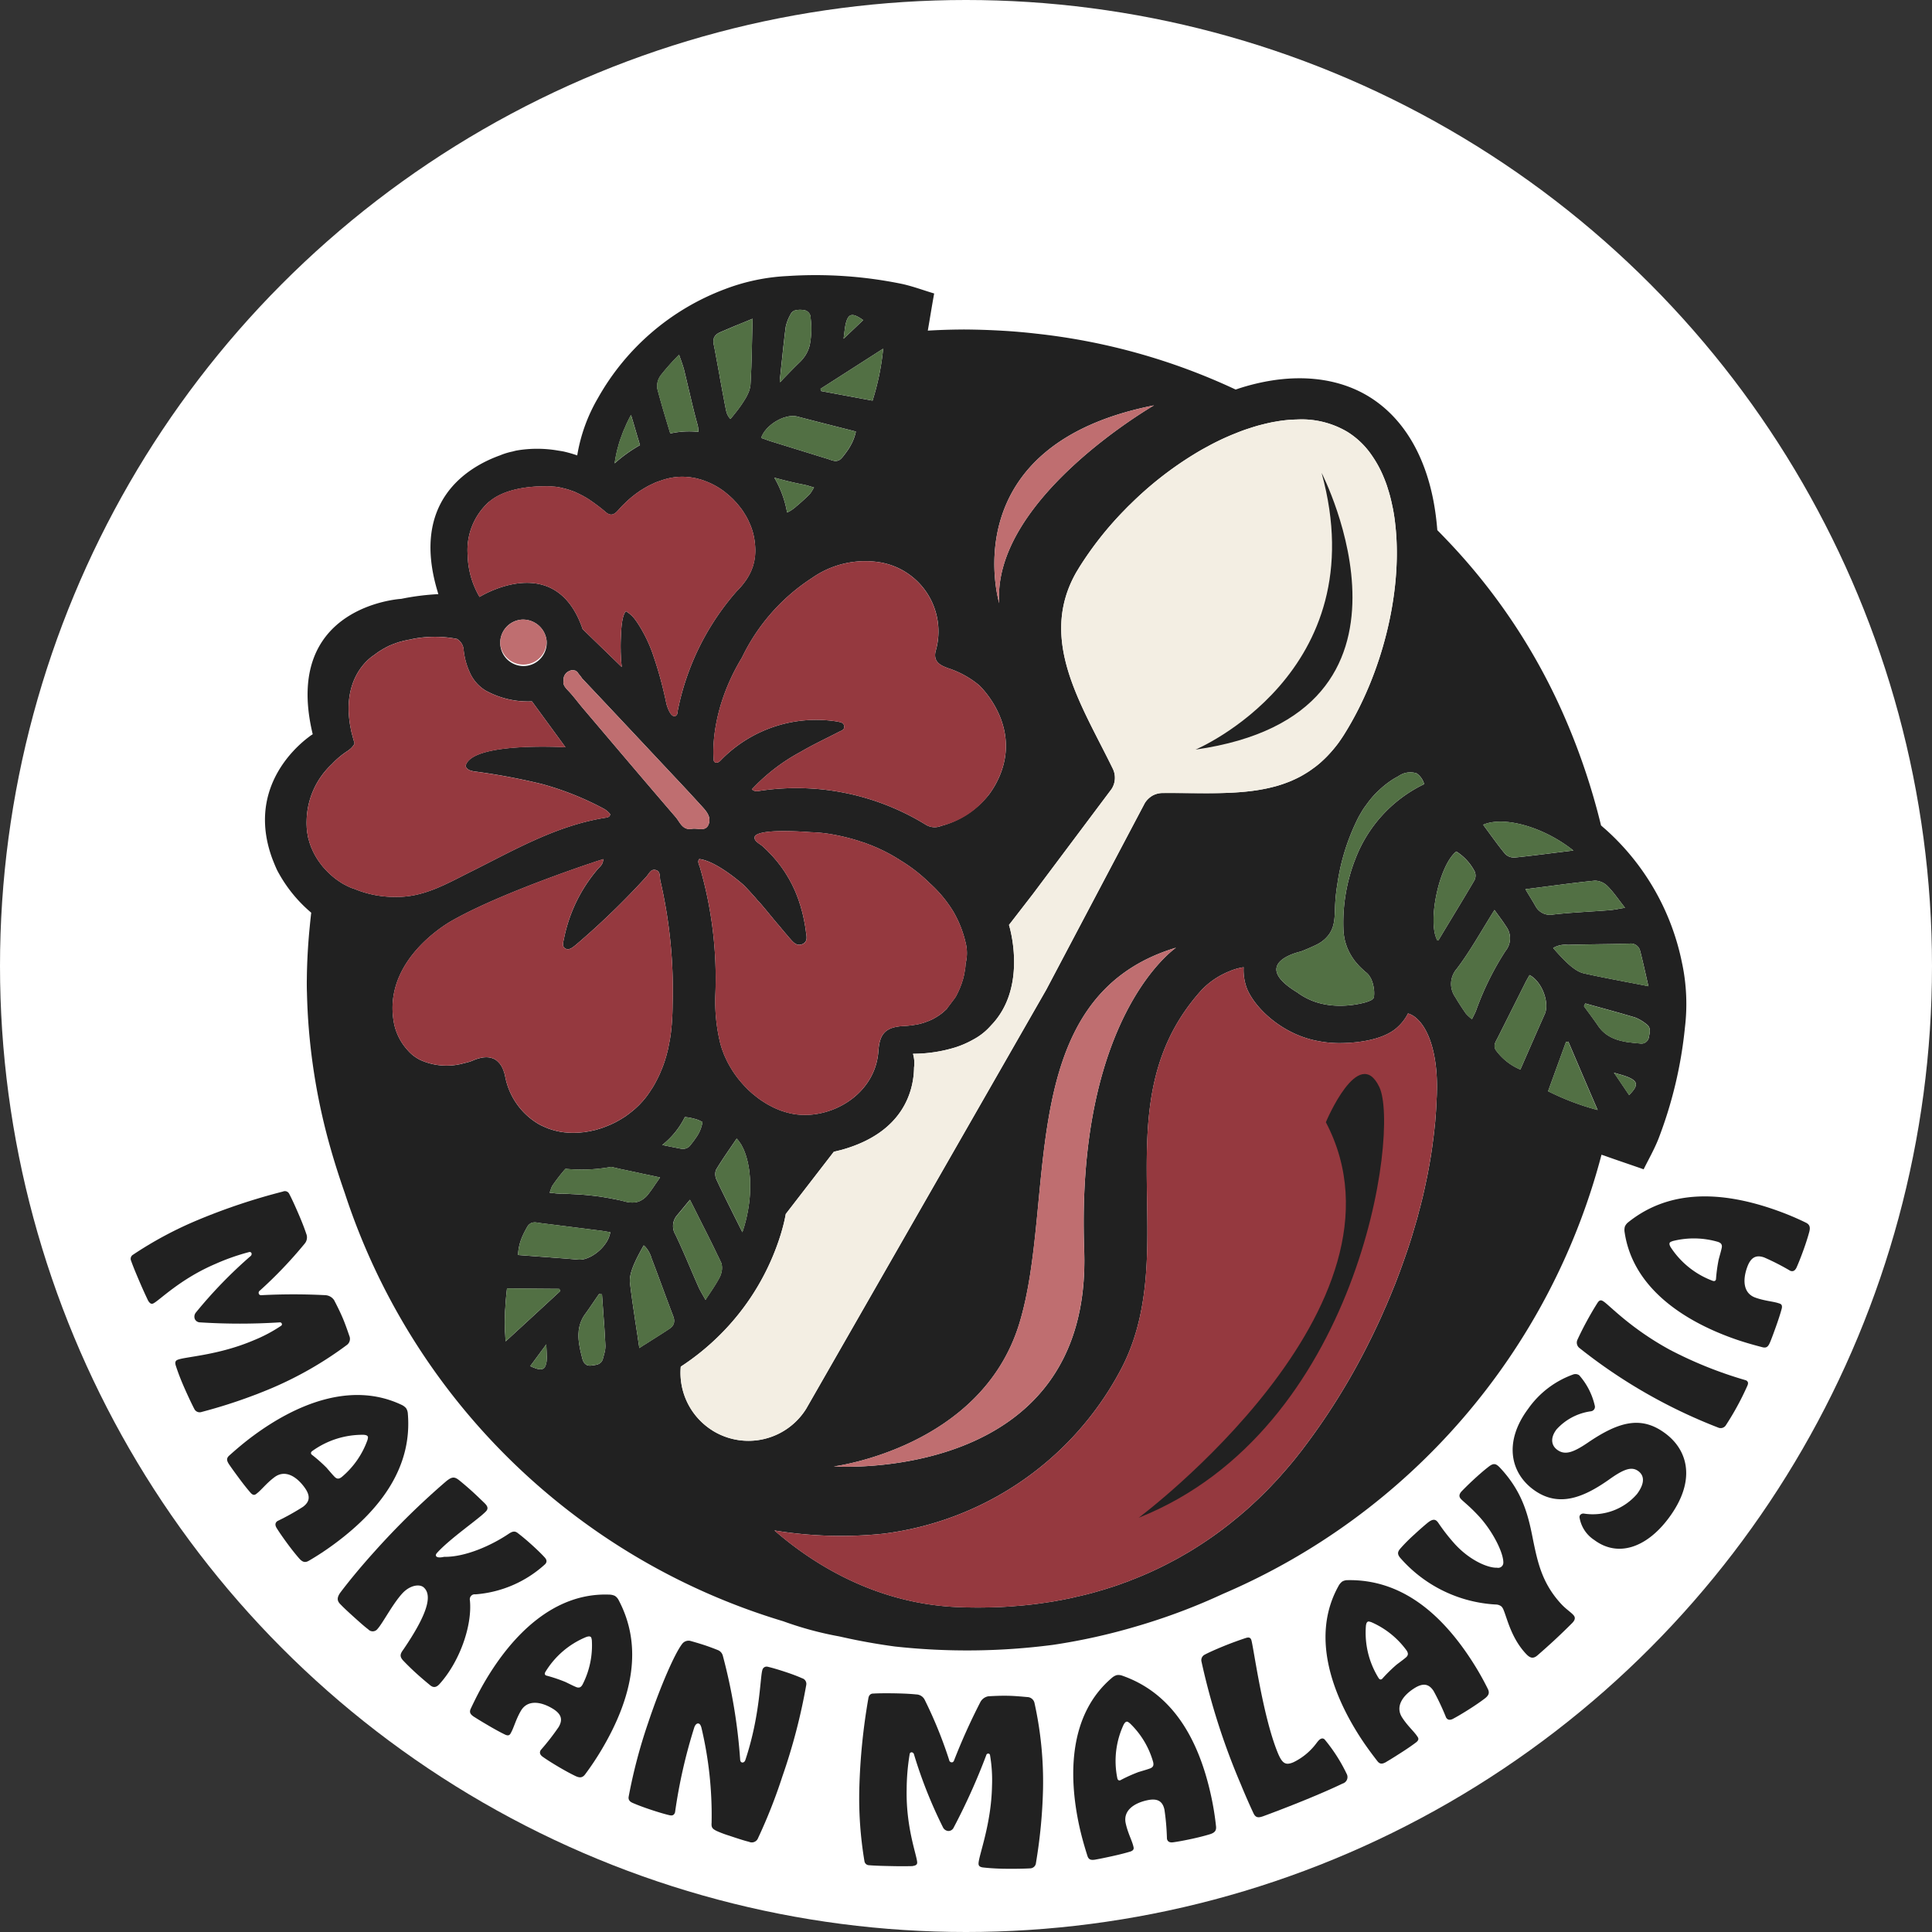 <svg xmlns="http://www.w3.org/2000/svg" xmlns:xlink="http://www.w3.org/1999/xlink" width="260" height="260" viewBox="0 0 260 260">
  <rect x="0" y="0" width="260" height="260" fill="#333333" stroke="none"/>
  <defs>
    <clipPath id="clip-path">
      <rect id="Rectangle_470" data-name="Rectangle 470" width="225.964" height="214.457" fill="none"/>
    </clipPath>
  </defs>
  <g id="Group_4353" data-name="Group 4353" transform="translate(-830 20)">
    <circle id="Ellipse_36" data-name="Ellipse 36" cx="130" cy="130" r="130" transform="translate(830 -20)" fill="#fff"/>
    <g id="Group_2118" data-name="Group 2118" transform="translate(847.59 17.047)">
      <g id="Group_2117" data-name="Group 2117" clip-path="url(#clip-path)">
        <path id="Path_27978" data-name="Path 27978" d="M2.353,266.078c-.312-.655-.712-1.514-1.157-2.558-.409-.957-.842-1.972-1.157-2.867a.63.63,0,0,1,.237-.753A51.122,51.122,0,0,1,9,255.218a82.817,82.817,0,0,1,11.479-3.839.647.647,0,0,1,.86.319c.328.615.838,1.733,1.308,2.836.4.928.752,1.839.969,2.5a1.294,1.294,0,0,1-.21,1.358,58.3,58.3,0,0,1-6.02,6.308.357.357,0,0,0-.142.437c.062.145.182.2.374.184a83.376,83.376,0,0,1,8.582,0,1.509,1.509,0,0,1,1.172.668c.365.7.779,1.518,1.151,2.389.334.783.613,1.59.9,2.423a1.021,1.021,0,0,1-.284,1.184A49.207,49.207,0,0,1,19,277.823a69.915,69.915,0,0,1-9.446,3.211.8.8,0,0,1-.992-.4c-.353-.672-1-2.04-1.559-3.345-.433-1.015-.761-1.938-.953-2.543-.105-.4-.028-.606.251-.724,1-.428,5.469-.588,10.253-2.63a20.01,20.01,0,0,0,3.673-1.944.238.238,0,0,0,.1-.315.269.269,0,0,0-.294-.151,85.053,85.053,0,0,1-10.684,0,.783.783,0,0,1-.718-.447.873.873,0,0,1,.147-.888,61.815,61.815,0,0,1,7.374-7.605.36.36,0,0,0,.1-.385.265.265,0,0,0-.321-.137,29.789,29.789,0,0,0-4.545,1.6c-4.811,2.054-7.6,4.994-8.38,5.326-.251.108-.448-.048-.652-.371" transform="translate(0 -128.069)" fill="#212121"/>
        <path id="Path_27979" data-name="Path 27979" d="M26.738,316.613c-.332-.5-.422-.825-.022-1.2,1.019-.91,2.081-1.814,3.249-2.676,5.69-4.207,13.119-7.387,19.926-4.186a1.824,1.824,0,0,1,.644.465,1.475,1.475,0,0,1,.237.729c.595,7.01-3.4,12.748-9.868,17.53a37.861,37.861,0,0,1-3.438,2.268c-.549.327-.9.156-1.305-.292-.481-.547-1.029-1.239-1.536-1.924-.618-.836-1.194-1.665-1.539-2.232-.2-.366-.18-.651.136-.885a32.531,32.531,0,0,0,3.437-1.914c.972-.72,1.011-1.532.186-2.648-1.106-1.5-2.621-2.375-4.007-1.35-1.094.809-1.788,1.754-2.42,2.221-.248.223-.469.229-.762-.064-.461-.522-1.048-1.264-1.647-2.076-.469-.634-.862-1.166-1.269-1.767m13.142.478c.5.572.822.96,1.1,1.228.3.251.543.226.884-.026a11.561,11.561,0,0,0,3.482-5.007c.052-.234.093-.383.019-.484-.094-.127-.242-.175-.525-.2a11.555,11.555,0,0,0-6.926,2.181c-.219.162-.217.317-.1.469a20.8,20.8,0,0,1,2.075,1.839" transform="translate(-13.478 -156.559)" fill="#212121"/>
        <path id="Path_27980" data-name="Path 27980" d="M57.175,346.964c-.448-.445-.523-.879-.006-1.594,1.319-1.744,2.91-3.648,4.591-5.511a103.54,103.54,0,0,1,9.624-9.441c.806-.658,1.135-.646,1.76-.159.465.379,1.071.885,1.68,1.435.585.528,1.173,1.1,1.761,1.667.425.424.538.77.085,1.177-1,1.013-4.773,3.594-6.495,5.5-.183.2-.214.378-.074.5s.449.161,1.031.034c2.8.047,6.324-1.5,8.723-3.125.522-.343.828-.352,1.177-.076.579.441,1.231.989,1.863,1.56.678.613,1.313,1.226,1.718,1.668.354.361.376.666.113.957a15.633,15.633,0,0,1-9.4,4.065.635.635,0,0,0-.576.214.676.676,0,0,0-.154.592c.333,3.4-1.373,8.252-4.088,11.261-.426.471-.816.527-1.257.169-.512-.421-1.117-.927-1.82-1.561-.608-.55-1.22-1.142-1.788-1.737-.521-.551-.459-.9-.019-1.485,3.3-4.838,3.935-7.325,2.764-8.381-.562-.508-1.882-.315-2.916.83-1.317,1.46-2.6,3.966-3.291,4.729a.813.813,0,0,1-1.263.082c-.533-.4-1.141-.949-1.8-1.54-.725-.655-1.451-1.31-1.949-1.84" transform="translate(-28.948 -168.107)" fill="#212121"/>
        <path id="Path_27981" data-name="Path 27981" d="M93.685,378.486c-.5-.33-.711-.594-.489-1.1.582-1.236,1.206-2.483,1.943-3.733,3.591-6.1,9.183-11.927,16.7-11.639a1.822,1.822,0,0,1,.774.175,1.477,1.477,0,0,1,.5.575c3.289,6.218,1.858,13.06-2.224,19.99a38.1,38.1,0,0,1-2.277,3.431c-.377.515-.768.5-1.314.244-.656-.316-1.432-.738-2.165-1.17-.9-.528-1.751-1.066-2.29-1.455-.323-.259-.42-.528-.221-.867a32.411,32.411,0,0,0,2.414-3.105c.614-1.042.332-1.8-.864-2.509-1.6-.944-3.341-1.161-4.215.324-.691,1.172-.959,2.312-1.358,2.99-.142.3-.343.4-.726.239-.629-.3-1.459-.754-2.328-1.266-.679-.4-1.25-.736-1.859-1.13m12.28-4.7c.683.332,1.132.562,1.489.7.372.114.589,0,.8-.369a11.563,11.563,0,0,0,1.246-5.967c-.043-.236-.064-.388-.172-.453-.136-.08-.29-.066-.561.019a11.546,11.546,0,0,0-5.521,4.714c-.138.235-.076.377.087.473a20.741,20.741,0,0,1,2.628.881" transform="translate(-47.444 -184.465)" fill="#212121"/>
        <path id="Path_27982" data-name="Path 27982" d="M137.2,396.508c-.438-.178-.65-.44-.576-.863a70.681,70.681,0,0,1,2.612-9.906c1.668-4.992,3.6-9.384,4.589-10.649a1.08,1.08,0,0,1,1.067-.41c.608.171,1.305.372,1.992.6.659.22,1.306.468,1.8.669a1.124,1.124,0,0,1,.615.747,74.033,74.033,0,0,1,2.331,14.015c.033.2.1.289.223.33.18.06.386-.063.473-.32,2.022-6.053,1.971-11.174,2.3-12.149a.586.586,0,0,1,.73-.4c.647.152,1.584.433,2.511.744.777.259,1.545.549,2.093.8a.783.783,0,0,1,.558.92,79.123,79.123,0,0,1-3.209,12.29,71.232,71.232,0,0,1-3.266,8.285.906.906,0,0,1-1.235.512c-.647-.153-1.694-.5-2.651-.822a14.975,14.975,0,0,1-1.655-.617c-.629-.306-.77-.481-.718-1.133a51.037,51.037,0,0,0-1.373-12.8c-.094-.318-.2-.483-.354-.533-.27-.09-.494.185-.609.53a70.643,70.643,0,0,0-2.584,11.415c-.144.43-.421.465-.79.374-.617-.142-1.583-.434-2.511-.744-.9-.3-1.754-.618-2.363-.886" transform="translate(-69.61 -190.911)" fill="#212121"/>
        <path id="Path_27983" data-name="Path 27983" d="M207.1,412.354c-.726.016-1.672.028-2.807,0-1.04-.021-2.144-.042-3.088-.121a.632.632,0,0,1-.59-.526,51.16,51.16,0,0,1-.69-9.874,82.932,82.932,0,0,1,1.212-12.044c.073-.513.391-.658.643-.652.694-.047,1.925-.053,3.123-.029,1.008.02,1.985.069,2.678.144a1.3,1.3,0,0,1,1.153.749,58.493,58.493,0,0,1,3.28,8.08.356.356,0,0,0,.341.309c.157,0,.254-.085.32-.265a83.1,83.1,0,0,1,3.527-7.825,1.511,1.511,0,0,1,1.087-.8c.789-.045,1.7-.088,2.651-.068.851.016,1.7.094,2.582.172a1.019,1.019,0,0,1,.963.745,49.136,49.136,0,0,1,1.16,11.637,69.71,69.71,0,0,1-.95,9.931.8.8,0,0,1-.771.741c-.758.045-2.272.076-3.691.048-1.1-.022-2.079-.1-2.709-.175-.409-.068-.563-.223-.557-.525.022-1.089,1.71-5.229,1.812-10.429a19.9,19.9,0,0,0-.266-4.149.237.237,0,0,0-.249-.217.265.265,0,0,0-.256.207,84.972,84.972,0,0,1-4.384,9.743.783.783,0,0,1-.7.469.868.868,0,0,1-.747-.5,61.83,61.83,0,0,1-3.908-9.847.359.359,0,0,0-.311-.248.265.265,0,0,0-.257.237,29.871,29.871,0,0,0-.409,4.8c-.1,5.231,1.434,8.981,1.417,9.827-.005.272-.229.389-.608.441" transform="translate(-101.869 -198.269)" fill="#212121"/>
        <path id="Path_27984" data-name="Path 27984" d="M261.641,408.909c-.592.1-.926.047-1.1-.472-.412-1.3-.8-2.642-1.108-4.061-1.5-6.916-1.357-15,4.355-19.889a1.815,1.815,0,0,1,.688-.4,1.5,1.5,0,0,1,.761.08c6.638,2.332,10.233,8.328,11.943,16.19a37.964,37.964,0,0,1,.658,4.066c.073.634-.227.885-.8,1.072-.7.214-1.553.431-2.385.612-1.016.221-2.009.407-2.668.488-.413.028-.667-.1-.751-.487a32.437,32.437,0,0,0-.336-3.92c-.257-1.183-.983-1.551-2.338-1.256-1.818.4-3.242,1.417-2.875,3.1.289,1.33.866,2.35,1.033,3.118.1.318.017.522-.371.669-.665.206-1.583.437-2.569.652-.77.167-1.417.308-2.132.433m5.826-11.792c.727-.22,1.213-.357,1.57-.5.351-.169.428-.4.339-.816a11.553,11.553,0,0,0-3.138-5.228c-.193-.145-.311-.242-.434-.216-.154.033-.258.15-.4.395a11.553,11.553,0,0,0-.852,7.212c.058.266.2.328.385.287a20.943,20.943,0,0,1,2.528-1.138" transform="translate(-131.782 -195.704)" fill="#212121"/>
        <path id="Path_27985" data-name="Path 27985" d="M310.4,387.534a22.189,22.189,0,0,1,2.987,4.69.91.91,0,0,1-.588,1.223c-1.394.672-3.1,1.408-4.764,2.092-2.216.911-4.367,1.732-5.877,2.288-.653.235-1.049.268-1.354-.391-.554-1.179-1.135-2.509-1.71-3.907a92,92,0,0,1-5.278-16.468.825.825,0,0,1,.424-.959c.5-.272,1.423-.684,2.473-1.116,1.137-.467,2.356-.9,3.05-1.124.448-.152.634-.032.738.22.276.671,1.495,10.176,3.578,15.238.621,1.51,1.1,1.674,2.089,1.266a8.429,8.429,0,0,0,3.126-2.594c.287-.38.439-.508.585-.567a.423.423,0,0,1,.523.112" transform="translate(-149.708 -190.47)" fill="#212121"/>
        <path id="Path_27986" data-name="Path 27986" d="M336.061,382.5c-.521.3-.852.364-1.2-.06-.839-1.079-1.667-2.2-2.449-3.424-3.81-5.964-6.474-13.592-2.814-20.168a1.812,1.812,0,0,1,.508-.611,1.443,1.443,0,0,1,.742-.184c7.035-.117,12.487,4.259,16.817,11.038a37.9,37.9,0,0,1,2.027,3.585c.289.569.094.909-.378,1.283-.579.442-1.307.943-2.025,1.4-.877.56-1.744,1.078-2.335,1.383-.378.17-.662.136-.873-.2a32.426,32.426,0,0,0-1.674-3.559c-.652-1.02-1.46-1.113-2.629-.366-1.568,1-2.549,2.454-1.621,3.907.732,1.147,1.627,1.9,2.051,2.566.206.263.2.485-.116.756-.552.425-1.333.96-2.183,1.5-.665.425-1.223.781-1.85,1.147m1.375-13.08c.606-.458,1.014-.756,1.3-1.01.27-.281.262-.527.034-.883a11.582,11.582,0,0,0-4.757-3.817c-.231-.069-.376-.12-.482-.052-.133.085-.191.229-.235.512a11.545,11.545,0,0,0,1.7,7.059c.147.229.3.238.461.136a20.968,20.968,0,0,1,1.976-1.944" transform="translate(-167.062 -182.45)" fill="#212121"/>
        <path id="Path_27987" data-name="Path 27987" d="M366.51,351.953c-.643.558-1.086.268-1.56-.241-1.957-2.1-2.508-4.731-3.009-5.917a1.43,1.43,0,0,0-.26-.418,1.224,1.224,0,0,0-.771-.274,18.4,18.4,0,0,1-12.746-6.151c-.6-.642-.469-.968-.026-1.463a22.49,22.49,0,0,1,1.808-1.806c.669-.623,1.313-1.181,1.726-1.524.849-.708,1.186-.484,1.49-.065a25.492,25.492,0,0,0,2.3,2.938c2.019,2.17,4.411,3.166,5.617,3.119a.693.693,0,0,0,.846-.664c.033-1.354-1.461-4.3-3.315-6.293-1.257-1.351-2.034-1.908-2.384-2.284-.309-.332-.248-.637.033-.982.326-.344.905-.925,1.506-1.484.739-.688,1.52-1.374,2.024-1.759.78-.643,1.085-.639,1.724.048,3.214,3.454,3.835,6.759,4.464,9.934.6,2.869,1.21,5.65,3.765,8.395.6.642,1.231,1.045,1.6,1.443.226.243.36.573-.15,1.089-.533.538-1.39,1.376-2.267,2.193-.9.838-1.8,1.632-2.419,2.168" transform="translate(-177.203 -166.222)" fill="#212121"/>
        <path id="Path_27988" data-name="Path 27988" d="M385.088,308.983c-.867,1.162-.657,2.145.095,2.706,1.018.759,2.1.424,4.066-.9,4.316-2.955,7.306-3.675,10.505-1.289,3.127,2.333,4.124,6.459.449,11.387-3.034,4.069-6.885,5.287-10.012,2.955a4.475,4.475,0,0,1-1.969-2.924.492.492,0,0,1,.056-.43.554.554,0,0,1,.525-.2,7.856,7.856,0,0,0,7.128-2.628c.962-1.289,1.109-2.4.188-3.085-.9-.669-1.971-.29-4.009,1.178-3.4,2.382-6.786,3.788-10.155,1.276-3.127-2.333-3.909-6.5-.667-10.842a12.583,12.583,0,0,1,6.045-4.616.886.886,0,0,1,.827.1,9.311,9.311,0,0,1,2.091,4.077.606.606,0,0,1-.089.524.636.636,0,0,1-.409.245,7.611,7.611,0,0,0-4.664,2.461" transform="translate(-193.226 -153.641)" fill="#212121"/>
        <path id="Path_27989" data-name="Path 27989" d="M419.758,292.773a37.595,37.595,0,0,1-2.878,5.291.823.823,0,0,1-1.014.346A71.277,71.277,0,0,1,397.178,287.7a.916.916,0,0,1-.284-1.124c.368-.8.794-1.65,1.246-2.481.483-.887.991-1.759,1.466-2.5.207-.318.431-.412.735-.21.717.39,3.557,3.587,9,6.55a54.971,54.971,0,0,0,10.233,4.1c.319.174.335.4.181.744Z" transform="translate(-202.198 -143.327)" fill="#212121"/>
        <path id="Path_27990" data-name="Path 27990" d="M429.479,272.373c-.232.554-.452.81-.986.686-1.324-.342-2.665-.722-4.031-1.213-6.661-2.391-13.433-6.8-14.553-14.238a1.825,1.825,0,0,1,.028-.794,1.471,1.471,0,0,1,.473-.6c5.5-4.393,12.49-4.261,20.062-1.543a37.692,37.692,0,0,1,3.8,1.6c.576.274.63.662.484,1.245-.189.7-.459,1.544-.746,2.346-.352.979-.722,1.919-1,2.523-.2.365-.441.512-.812.379a32.25,32.25,0,0,0-3.5-1.793c-1.138-.409-1.836.012-2.305,1.317-.629,1.75-.518,3.5,1.1,4.082,1.281.46,2.452.511,3.192.777.324.082.452.262.371.669-.178.673-.47,1.574-.811,2.523-.267.742-.49,1.365-.764,2.038m-6.906-11.19c.2-.732.341-1.218.412-1.594.043-.387-.114-.577-.513-.72a11.573,11.573,0,0,0-6.1-.112c-.224.087-.37.135-.413.254-.053.148-.011.3.125.548a11.547,11.547,0,0,0,5.662,4.545c.257.092.384,0,.448-.175a21.135,21.135,0,0,1,.377-2.746" transform="translate(-208.859 -128.791)" fill="#212121"/>
        <path id="Path_27991" data-name="Path 27991" d="M227.566,92.658a32.771,32.771,0,0,0-10.34-18.116c-.109-.087-.219-.189-.321-.277s-.175-.153-.262-.233a89.434,89.434,0,0,0-4.912-14.6,81.305,81.305,0,0,0-15.82-23.793c-.43-.452-.86-.9-1.3-1.341a.091.091,0,0,0-.007-.044,2.185,2.185,0,0,0-.015-.219c-.1-1.209-.262-2.4-.473-3.549-1.217-6.486-4.205-11.361-8.636-14.115-3.731-2.31-8.446-3.046-13.642-2.128-.029.007-.058.007-.08.014a29.476,29.476,0,0,0-3.884.984c-.036.015-.065.022-.095.036-.1.029-.2.066-.306.1a84.7,84.7,0,0,0-26.817-7.52c-1.516-.175-3.031-.307-4.533-.394q-2.612-.153-5.2-.168c-.248,0-.481.007-.721.007-1.4.015-2.784.066-4.161.146,0-.007.007-.014.007-.029.277-1.589.532-3.221.852-4.97-1.421-.423-2.835-.955-4.307-1.283A57.805,57.805,0,0,0,107.181.1,27.2,27.2,0,0,0,98.75,1.86a32.815,32.815,0,0,0-17.1,14.669,22.5,22.5,0,0,0-2.776,7.652.157.157,0,0,1-.007.058.109.109,0,0,0-.044-.014c-.721-.248-1.3-.394-1.567-.459-.1-.022-.16-.037-.16-.037-.328-.073-.693-.116-1.064-.182a16.513,16.513,0,0,0-5.028-.015s-.08.015-.219.036-.35.073-.612.146a8.973,8.973,0,0,0-1.691.517.621.621,0,0,1-.1.036c-4.3,1.574-11.995,6.18-8.286,18.371,0,.029.015.044.015.073.022.065.044.131.065.2,0,0-.08,0-.226.007a.271.271,0,0,0-.073.007,33.277,33.277,0,0,0-4.7.619s-15.973.882-11.951,18.043c.014.058.029.117.044.175a.43.43,0,0,0-.073.051.432.432,0,0,1-.087.051c-.109.073-.248.175-.437.321-2,1.523-8.227,7.163-4.839,16.338.058.153.117.3.175.444.117.3.248.6.379.9s.313.6.481.9a19.065,19.065,0,0,0,4.03,4.868c.051.044.095.087.153.131l.015.015c-.088.736-.16,1.479-.233,2.223-.211,2.222-.335,4.46-.357,6.719,0,.109-.007.211-.007.306v.27c0,.423.007.831.022,1.254.022.867.051,1.734.1,2.594-.007.007,0,.015,0,.029a83.24,83.24,0,0,0,3.082,18.334c.583,2.048,1.231,4.052,1.917,6.02a89.011,89.011,0,0,0,59,57.605,46.086,46.086,0,0,0,7.542,2.04c.554.124,1.115.248,1.669.364,1.931.4,3.855.729,5.793.991a89.4,89.4,0,0,0,21.294-.219,81.749,81.749,0,0,0,11.186-2.478c.481-.138.969-.284,1.45-.437a82.066,82.066,0,0,0,10.231-3.942,88.791,88.791,0,0,0,50.952-59.107c.1.036.2.073.3.1,1.7.612,3.476,1.2,5.37,1.866.656-1.326,1.407-2.638,1.968-4.037a57.519,57.519,0,0,0,3.586-15.026,26.6,26.6,0,0,0-.364-8.6m-5.648-1.691c.372,1.458.693,2.922,1.1,4.715-.379-.08-.765-.153-1.144-.226-.692-.138-1.362-.262-2.026-.386l-.211-.044a.345.345,0,0,1-.073-.014,1.021,1.021,0,0,1-.146-.029c-1.749-.335-3.425-.656-5.094-1.035-1.18-.269-2.456-1.494-4.125-3.41a3.2,3.2,0,0,1,1.989-.423c1.159-.037,2.332-.058,3.49-.073L218.107,90c.364-.007.721-.015,1.086-.029h.182c.087,0,.182,0,.269-.007.277-.007.554-.007.831-.022a1.287,1.287,0,0,1,1.443,1.027m-4.394-8.759c.167.16.32.335.473.51s.27.313.4.481a.2.2,0,0,1,.058.073,4.31,4.31,0,0,1,.262.342.813.813,0,0,1,.073.087c.08.109.168.219.248.328.262.35.539.714.831,1.086-.131.022-.262.044-.379.066-.1.014-.2.036-.291.044s-.175.036-.262.051c-.058.014-.124.022-.182.036h-.022v.007c-.313.044-.6.087-.874.117-2.543.2-5.094.3-7.615.583a2.217,2.217,0,0,1-2.434-1.158c-.422-.736-.874-1.45-1.34-2.245,3.257-.408,6.3-.845,9.349-1.151a2.48,2.48,0,0,1,1.705.743m-4.6-4.795c-2.842.335-5.356.685-7.885.94a1.69,1.69,0,0,1-1.283-.466c-1.05-1.268-2-2.638-2.973-3.942,2.711-1.2,8.074.226,12.14,3.469M191.771,67c.015.007.036.014.051.022a2.609,2.609,0,0,1,1.027,1.472,1.124,1.124,0,0,0-.16.058A18.482,18.482,0,0,0,183.5,78.769a1.1,1.1,0,0,1-.066.16,23.558,23.558,0,0,0-1.465,8.869,8.165,8.165,0,0,0,.19,1.64,4.588,4.588,0,0,0,.131.481,1.8,1.8,0,0,0,.124.35,1.83,1.83,0,0,0,.124.335c.044.117.1.226.146.328s.1.2.146.291a8.764,8.764,0,0,0,.7,1.078c.175.211.343.408.517.6a11.979,11.979,0,0,0,1.027.954h.007a2.911,2.911,0,0,1,.255.255,1.586,1.586,0,0,1,.168.241,2.977,2.977,0,0,1,.262.473l.088.241a4.121,4.121,0,0,1,.138.5c.022.095.044.182.058.277a.555.555,0,0,1,.015.116c.015.1.029.19.036.292a4.183,4.183,0,0,1-.022.918l.014.007c0,.007-.007.014-.007.022a1.108,1.108,0,0,1-.168.182.8.8,0,0,1-.08.087.774.774,0,0,1-.2.117,2.112,2.112,0,0,1-.306.131c-.124.044-.255.095-.415.139a12.979,12.979,0,0,1-3.695.444,10.266,10.266,0,0,1-2-.233,8.854,8.854,0,0,1-3.454-1.552c-6.6-4.008.481-5.509.481-5.509.568-.219,1.654-.678,2.215-.97a4.646,4.646,0,0,0,.693-.437c1.574-1.217,1.625-2.631,1.683-4.263a23.864,23.864,0,0,1,.313-3.352,29,29,0,0,1,2.82-8.992c.153-.292.328-.576.488-.853s.35-.546.539-.8.364-.5.554-.736.393-.474.6-.7.415-.423.641-.627a12.387,12.387,0,0,1,1.37-1.122,8.559,8.559,0,0,1,.743-.481,2.008,2.008,0,0,1,.241-.131c.08-.044.153-.087.233-.131a2.74,2.74,0,0,1,2.383-.4M156.486,17.506c-.612.35-21.774,12.738-20.834,26.62,0,0-6.4-21.249,20.834-26.62M127.112,50.517c-.4,1.56.7,2,1.691,2.368a12.616,12.616,0,0,1,4.125,2.266c.5.466,6.311,6.252,2.113,13.569-.007,0-.007,0-.007.007a12.337,12.337,0,0,1-.736,1.122,12.2,12.2,0,0,1-6.449,4.249,2.28,2.28,0,0,1-2.019-.124,33.213,33.213,0,0,0-22.219-4.62c-.379.044-.78.219-1.246-.175a25.359,25.359,0,0,1,6.537-5.028c1.676-.984,3.439-1.807,5.166-2.7.358-.182.823-.284.715-.816-.088-.488-.547-.488-.94-.583a17.9,17.9,0,0,0-15.529,5.079c-.211.219-.408.466-.736.452a.353.353,0,0,1-.328-.24.174.174,0,0,0-.015-.066.9.9,0,0,1-.014-.153c-.095-1.2-.277-6.908,3.8-13.656a.07.07,0,0,1,.022-.036,26.324,26.324,0,0,1,9.423-10.7,12.466,12.466,0,0,1,9.327-2.07,9.431,9.431,0,0,1,7.324,11.856m1.56,48.117c-.015.015-.015.022-.029.029s-.014.014-.014.022h-.007l-.007.015c-.08.073-.153.153-.233.219s-.153.146-.233.219-.175.146-.262.211-.168.124-.248.182a.071.071,0,0,1-.029.022.146.146,0,0,1-.065.044,9.382,9.382,0,0,1-.867.517c-.139.066-.277.131-.409.182-.175.08-.35.138-.517.2a4.809,4.809,0,0,1-.46.153c-.153.044-.313.088-.466.124q-.307.065-.613.109l-.146.022c-.022.007-.051.007-.073.015-.116.022-.233.029-.357.044h-.022l-.211.022c-.168.022-.335.029-.5.036-2.47.117-3.345.94-3.513,3.374-.35,5.182-5.1,8.5-9.728,8.6h-.168c-.219,0-.43-.007-.656-.029-.015.007-.022,0-.036,0a.179.179,0,0,1-.058-.007c-.124-.007-.255-.022-.379-.036h-.051c-.015,0-.036-.015-.051-.015-.233-.029-.452-.073-.67-.117h-.014c-.109-.029-.219-.051-.313-.08-.168-.036-.328-.087-.488-.138-.2-.058-.393-.117-.583-.19-.007-.007-.014-.007-.029-.014a4.739,4.739,0,0,1-.525-.219,2.415,2.415,0,0,1-.321-.139c-.167-.08-.335-.167-.5-.255s-.335-.175-.5-.277a.051.051,0,0,0-.029-.015c-.2-.124-.408-.262-.613-.393-.167-.117-.342-.233-.5-.357-.058-.037-.1-.08-.153-.117-.175-.138-.342-.277-.517-.415s-.335-.3-.5-.444-.277-.27-.415-.415a3.615,3.615,0,0,1-.284-.292,13.972,13.972,0,0,1-1.283-1.589c-.2-.284-.379-.576-.554-.867-.058-.109-.131-.211-.182-.321a8.213,8.213,0,0,1-.423-.838c-.08-.146-.139-.306-.211-.459s-.109-.27-.16-.415a.285.285,0,0,0-.022-.044c-.139-.371-.256-.743-.358-1.115a23.763,23.763,0,0,1-.663-6.631A53.692,53.692,0,0,0,95.383,79.7c-.117-.372-.386-.831-.088-1.144,2.4.284,6,3.527,6,3.535.481.481.933.991,1.392,1.5.1.1.19.211.277.321.051.058.095.109.138.168s.117.124.182.182a.631.631,0,0,0,.066.08c.2.211.379.43.561.648.2.233.408.481.6.721.095.109.182.211.262.321.109.124.226.255.328.379.066.087.131.175.2.262a4.53,4.53,0,0,1,.306.357c.1.124.2.24.306.357s.2.248.314.364a1.175,1.175,0,0,0,.138.182.914.914,0,0,0,.08.095.984.984,0,0,0,.087.088c.19.248.394.481.6.714.1.124.2.24.291.35a.869.869,0,0,1,.08.087c.408.466.889,1.05,1.647.744.816-.343.554-1.115.488-1.705-.029-.233-.066-.466-.1-.7-.029-.175-.058-.335-.095-.51a.155.155,0,0,0-.015-.08c-.015-.095-.029-.189-.044-.27a.054.054,0,0,1-.014-.044.087.087,0,0,0-.015-.058c-.051-.277-.109-.539-.182-.809a5.682,5.682,0,0,0-.167-.6.421.421,0,0,0-.029-.131,5.883,5.883,0,0,0-.189-.6c-.044-.153-.088-.3-.146-.452-.066-.2-.146-.4-.219-.59-.058-.168-.131-.328-.2-.5-.051-.117-.1-.241-.16-.357-.1-.233-.219-.466-.335-.707-.015-.029-.029-.044-.044-.073-.058-.117-.116-.226-.175-.335s-.117-.211-.175-.321h-.015a5.987,5.987,0,0,0-.32-.546c-.124-.211-.262-.423-.408-.627-.182-.27-.372-.532-.583-.794-.1-.146-.211-.277-.321-.408q-.131-.164-.262-.306c-.2-.248-.422-.474-.641-.7-.073-.073-.146-.153-.219-.226a1.558,1.558,0,0,0-.219-.218c-.175-.175-.364-.343-.546-.517a1.4,1.4,0,0,0-.109-.087.9.9,0,0,0-.124-.088.007.007,0,0,1-.007-.007c-.051-.044-.11-.08-.168-.124s-.124-.08-.182-.117a.2.2,0,0,1-.036-.044.844.844,0,0,1-.124-.095,1.361,1.361,0,0,1-.2-.211.319.319,0,0,1-.058-.109.2.2,0,0,1-.044-.124v-.036a.219.219,0,0,1,0-.138s-.459-1.268,7.462-.707c.029.007.058,0,.088.007a19.6,19.6,0,0,1,2.82.284,28.405,28.405,0,0,1,3.592.874c.117.036.226.08.335.117.168.051.328.1.488.153.138.044.277.1.408.153s.255.1.379.138c.277.117.562.233.838.35.124.058.255.109.379.175a19.968,19.968,0,0,1,1.96,1.02,4.87,4.87,0,0,1,.452.277,1.236,1.236,0,0,1,.168.087.647.647,0,0,0,.1.066.8.8,0,0,0,.066.051.283.283,0,0,1,.044.029,21.36,21.36,0,0,1,3.986,3.1,17.037,17.037,0,0,1,3.148,3.782,15.027,15.027,0,0,1,1.662,4.176,5.722,5.722,0,0,1,0,2.871c0,.153-.015.3-.029.459s-.044.306-.073.466c-.015.117-.036.233-.058.35a1.671,1.671,0,0,1-.036.2c0,.014-.007.029-.007.044s-.007.036-.015.058-.007.007-.007.022c-.036.16-.08.335-.124.5-.044.138-.087.262-.124.393s-.087.255-.138.386-.1.255-.146.386a.522.522,0,0,0-.058.131l-.007.007c-.044.117-.095.226-.146.335-.08.168-.153.328-.233.474a3.37,3.37,0,0,1-.182.32v.007c-.015.007-.015.007-.015.015v.007c0,.015-.015.022-.029.036s0,.015-.015.022l-1.035,1.37c.015,0,.015,0,.015-.007m-26.54,24.514v.226c-.015.452-.058.9-.116,1.37a.782.782,0,0,1-.022.189c-.066.5-.146,1-.255,1.494-.1.525-.24,1.05-.393,1.582-.08.255-.16.517-.248.772-.16-.321-.32-.634-.473-.948-.307-.619-.619-1.224-.911-1.822s-.59-1.18-.874-1.763-.568-1.152-.845-1.727c-.131-.291-.27-.576-.4-.86a.683.683,0,0,1-.05-.131c-.015-.044-.029-.087-.044-.146s-.022-.095-.029-.153a.884.884,0,0,1-.015-.138.873.873,0,0,1-.007-.138.355.355,0,0,1,.007-.088.7.7,0,0,1,.007-.124.368.368,0,0,1,.022-.124.169.169,0,0,1,.022-.08.82.82,0,0,1,.095-.241c.853-1.413,1.822-2.769,2.733-4.117a3.556,3.556,0,0,1,.248.3,1.9,1.9,0,0,1,.153.211c.08.1.146.219.219.321.037.066.073.139.1.2a.517.517,0,0,1,.058.1c.051.109.109.226.16.335s.1.248.146.364.095.255.138.393a2,2,0,0,1,.1.321c.037.117.066.24.095.364a4.9,4.9,0,0,1,.131.568l.066.35c.007.029.007.058.014.1a4.458,4.458,0,0,1,.066.459c.029.182.044.372.058.561.015.1.015.211.029.306a16.378,16.378,0,0,1,.015,1.705m-25.1-68.624a1.155,1.155,0,0,1,.029-.386,1.342,1.342,0,0,1,.262-.517c0-.015.029-.037.044-.058a1.244,1.244,0,0,1,.233-.189,1.807,1.807,0,0,1,.24-.124.245.245,0,0,1,.044-.022c.029-.007.058-.022.095-.029a.525.525,0,0,1,.35-.036.232.232,0,0,1,.124.022.414.414,0,0,1,.284.1.014.014,0,0,1,.015.015.384.384,0,0,1,.175.146.52.52,0,0,1,.117.189,3.756,3.756,0,0,1,.473.612c4.365,4.62,8.7,9.255,13.059,13.9.991,1.049,1.968,2.113,2.944,3.184.685.743,1.472,1.566,1.013,2.631-.444.991-1.53.364-2.3.561-1.225.153-1.545-.948-2.113-1.6-4.2-4.875-8.359-9.8-12.527-14.706-.67-.794-1.29-1.654-2.019-2.4-.481-.488-.648-.911-.532-1.268,0-.007-.015-.015-.015-.022M93.35,113.281c.117.007.226.022.328.036a6.564,6.564,0,0,1,.9.182c.117.029.226.058.321.087a.812.812,0,0,1,.08.029,1.389,1.389,0,0,1,.153.058,2.906,2.906,0,0,1,.313.138,1.308,1.308,0,0,1,.277.153,4.955,4.955,0,0,1-.809,2c-.146.211-.291.415-.444.627-.153.189-.306.393-.466.59a1.287,1.287,0,0,1-.976.386.284.284,0,0,1-.138-.014c-.772-.146-1.538-.3-2.31-.459-.1-.022-.182-.037-.277-.051a10.925,10.925,0,0,0,3.046-3.76m12.038-86.055c.262.08.539.153.809.219,1.078.292,2.179.539,3.272.751l.277.065c.087.022.175.051.262.073.015.007.044.015.073.029.124.037.255.073.408.117.073.029.153.044.233.073h.015c-.065.095-.117.182-.168.262a3.487,3.487,0,0,1-.444.67c-.313.306-.627.6-.947.889-.263.241-.532.481-.817.707-.051.051-.109.1-.168.153-.087.065-.167.138-.262.2a4.026,4.026,0,0,1-.787.474.058.058,0,0,1-.036.014,14.032,14.032,0,0,0-1.72-4.693m9.6-20.652c.342-1.45.881-1.6,2.361-.547-.795.758-1.574,1.5-2.638,2.507.124-.932.168-1.457.277-1.96m3.957,4c.364-.24.729-.466,1.093-.7a33.886,33.886,0,0,1-1.428,6.989c-2.376-.437-4.642-.86-6.908-1.283-.029-.1-.065-.2-.095-.306,2.419-1.545,4.824-3.09,7.338-4.7m-12.789,3.279v-.007c.109-1.005.211-2.011.321-3.017a.352.352,0,0,0,.007-.087.058.058,0,0,1,.007-.037c.058-.612.124-1.217.2-1.821.066-.656.146-1.3.233-1.946a5.834,5.834,0,0,1,.634-1.654,1.038,1.038,0,0,1,.226-.328,1.4,1.4,0,0,1,.277-.2,2.758,2.758,0,0,1,1.2-.087,1.038,1.038,0,0,1,1.013,1.078,11.573,11.573,0,0,1-.087,3.483c-.007.073-.029.146-.044.219a2.681,2.681,0,0,1-.1.313.044.044,0,0,1-.007.029c-.007.029-.022.066-.029.095a4.56,4.56,0,0,1-.415.853c-.05.08-.1.153-.16.233a4.719,4.719,0,0,1-.6.7c-.779.744-1.523,1.531-2.266,2.288-.1.1-.335.423-.4.4s-.022-.386,0-.51m-2.543,8.03a2.767,2.767,0,0,1,.233-.517,3.078,3.078,0,0,1,.219-.35,1.052,1.052,0,0,1,.116-.138,2.569,2.569,0,0,1,.219-.27c.022-.015.037-.044.058-.058a.637.637,0,0,1,.066-.066c.124-.124.24-.226.372-.335a3.882,3.882,0,0,1,.408-.306.169.169,0,0,1,.044-.036,4.494,4.494,0,0,1,.386-.233,4.365,4.365,0,0,1,.445-.226c.058-.029.116-.051.175-.08.088-.029.175-.073.262-.1.109-.036.219-.066.328-.095.08-.022.16-.044.24-.058a1.435,1.435,0,0,1,.233-.044,2.71,2.71,0,0,1,1.064.036c2.594.685,5.2,1.334,7.877,2.019-.036.16-.066.313-.109.452-.029.073-.044.138-.066.211-.065.2-.146.4-.226.6-.058.117-.1.233-.168.35-.029.058-.066.124-.1.189-.073.146-.153.277-.233.408a4.862,4.862,0,0,1-.306.452c-.116.175-.24.335-.371.5-.1.139-.2.262-.321.394a.793.793,0,0,1-.109.109,1.011,1.011,0,0,1-.714.3,1.126,1.126,0,0,1-.226-.022,4.943,4.943,0,0,1-.75-.233c-.051-.015-.1-.029-.139-.044-.656-.2-1.3-.394-1.946-.6q-2.831-.874-5.647-1.749c-.219-.073-.444-.146-.656-.226s-.445-.153-.656-.226ZM97.241,8.506a.62.62,0,0,1,.109-.233.415.415,0,0,1,.1-.146.235.235,0,0,1,.066-.08,1.077,1.077,0,0,1,.095-.095.871.871,0,0,0,.117-.087c.029-.015.065-.044.095-.058.058-.037.124-.066.182-.1.685-.3,1.385-.59,2.106-.9.736-.291,1.509-.612,2.354-.962-.058,1.967-.088,3.825-.139,5.64l-.022.517v.146c-.015.43-.036.86-.058,1.283s-.036.853-.066,1.275a2.2,2.2,0,0,1-.109.59,3,3,0,0,1-.226.627c-.08.175-.16.35-.27.539a16.926,16.926,0,0,1-1.515,2.164c-.175.226-.364.466-.576.707a1.978,1.978,0,0,1-.364-.5A1.474,1.474,0,0,1,99,18.555a2.841,2.841,0,0,1-.1-.35c-.044-.168-.073-.335-.1-.5-.022-.087-.036-.167-.051-.248-.131-.678-.255-1.362-.386-2.04-.095-.561-.2-1.108-.306-1.669a.492.492,0,0,0-.015-.1c0-.014-.007-.029-.007-.044-.015-.073-.022-.146-.036-.219-.168-.911-.335-1.807-.5-2.711-.022-.117-.044-.233-.066-.35-.058-.343-.131-.678-.2-1.02a.943.943,0,0,1-.029-.2,1.544,1.544,0,0,1,.044-.59m-7.163,4.977a30.463,30.463,0,0,1,2.492-2.8c.066.211.131.408.2.583.095.262.175.5.248.715s.138.437.2.648c.226.918.437,1.829.656,2.754a.132.132,0,0,0,.015.051.666.666,0,0,0,.029.117c.35,1.509.7,3,1.115,4.489a3.108,3.108,0,0,1,.124,1.027,11.8,11.8,0,0,0-2.084-.036,12.4,12.4,0,0,0-1.691.248c-.4-1.326-.794-2.616-1.166-3.906-.007-.044-.022-.08-.029-.124a.109.109,0,0,1-.014-.044c-.015-.051-.029-.095-.044-.146-.167-.59-.335-1.2-.488-1.785a2.383,2.383,0,0,1,.444-1.793m-5.9,10.232c.073-.306.168-.613.248-.919s.182-.612.3-.925.219-.619.343-.925c.066-.146.131-.306.2-.452s.124-.291.189-.444c.037-.08.073-.153.109-.226.015-.029.022-.051.036-.08.153-.321.313-.634.488-.948,0,.007,0,.007.007.015.058.182.117.364.16.546a.113.113,0,0,1,.015.044l.043.131c.226.772.445,1.509.656,2.237.117.364.218.729.328,1.086a19.026,19.026,0,0,0-3.41,2.449c.065-.525.175-1.05.291-1.589m-17.19,6.77c1.8-1.552,4.584-1.975,6.507-2.07h.1c.255-.014.5-.022.721-.022h.16c.1-.007.211-.007.313-.007.168,0,.335.007.5.015.058.007.1.007.153.014.014,0,.036.007.051.007h.16c.014,0,.014,0,.029.015h.058a5.722,5.722,0,0,1,.627.08c.109.029.219.037.32.066s.2.044.292.073a3.962,3.962,0,0,1,.43.109,2.087,2.087,0,0,1,.328.1,1.365,1.365,0,0,1,.168.051.92.92,0,0,0,.124.051,1.039,1.039,0,0,1,.2.065c.124.044.233.088.357.139.029.014.065.029.1.044H78.7a.014.014,0,0,0,.015.014c.189.088.379.168.554.262.022.015.051.022.073.037.1.051.2.095.3.153s.182.109.277.16c.022.007.036.022.058.029a.968.968,0,0,1,.16.1,4.482,4.482,0,0,1,.5.321c.2.138.415.284.619.437.437.321.882.656,1.3,1.013.656.6,1.129.663,1.814-.124.095-.1.19-.2.27-.306.168-.175.335-.35.51-.517.058-.058.117-.109.175-.168a2,2,0,0,1,.182-.175.468.468,0,0,1,.058-.058c.036-.036.066-.058.109-.1l.029-.029c.154-.131.292-.262.452-.386.022-.022.051-.044.073-.066.066-.051.131-.1.19-.146.124-.1.248-.2.371-.291.139-.1.284-.2.415-.292a3.482,3.482,0,0,1,.364-.233c.2-.131.4-.248.6-.357.139-.088.284-.16.423-.233.211-.1.43-.2.649-.306s.452-.182.685-.262.466-.167.707-.233a8.118,8.118,0,0,1,2.368-.35,6.831,6.831,0,0,1,.78.044.582.582,0,0,1,.109.007,3.855,3.855,0,0,1,.394.051c.138.022.277.044.408.073.087.015.16.029.248.051.029.007.051.015.073.022.095.022.189.044.277.073a1.567,1.567,0,0,1,.262.073c.124.036.24.073.35.117.044.014.087.029.124.044l.007.007a9.985,9.985,0,0,1,2.776,1.545c.007,0,.007,0,.007.014.19.146.386.313.569.474.153.139.306.284.452.423l.022.022c.007.007.015.022.029.029.124.146.262.277.393.423.044.044.08.1.124.146.116.138.233.277.335.408s.19.24.277.364c.073.1.146.2.211.313a2.278,2.278,0,0,1,.167.27c.08.124.153.233.219.357.1.182.2.357.284.546s.168.364.248.561a3.511,3.511,0,0,1,.153.386c.051.131.087.255.131.386.08.255.146.51.2.78a9.647,9.647,0,0,1,.2,1.887c0,.109,0,.2-.007.306s-.008.211-.022.307v.022a.381.381,0,0,1-.015.131,1.074,1.074,0,0,1-.044.313c0,.051-.015.1-.015.139v.015a2.784,2.784,0,0,1-.058.291,7.155,7.155,0,0,1-.189.714c-.087.233-.175.466-.277.685-.117.248-.241.481-.379.714a7.186,7.186,0,0,1-.423.627,9.973,9.973,0,0,1-1.086,1.253A34.555,34.555,0,0,0,92.41,58.5c-.066.321.015.714-.452.852-.51-.044-.867-.9-1.093-1.683q-.109-.569-.284-1.312a50.085,50.085,0,0,0-1.407-4.97,18.894,18.894,0,0,0-2.281-4.729c-.051-.073-.1-.146-.153-.211A4.165,4.165,0,0,0,85.5,45.263c-.029-.015-.051-.036-.08-.051-.445.444-.619,1.807-.67,3.25a.873.873,0,0,0-.007.146.18.18,0,0,1-.007.058v.095c-.029.59-.036,1.159-.022,1.647,0,.138,0,.277.007.408.007.182.015.35.022.5,0,.1.007.19.015.277s.007.16.015.24.014.182.022.262.015.153.022.226a1.094,1.094,0,0,0,.022.168c.015.138.015.226.015.226l-5.261-5.1c-3.6-10.573-13.554-4.525-13.86-4.336l-.014.014c0-.029-.022-.044-.029-.058l-.007-.014c-.007-.007-.007-.022-.015-.029a11.6,11.6,0,0,1-1.544-5.421.294.294,0,0,1,0-.08,8.724,8.724,0,0,1,2.871-7.207m7.753,18.735a3.128,3.128,0,1,1-3.381-2.878,3.191,3.191,0,0,1,3.381,2.878M48.556,82.471a5.2,5.2,0,0,1-.568-.248c-.189-.087-.393-.2-.6-.306-.1-.058-.211-.124-.307-.189-.2-.131-.408-.27-.619-.423-.1-.073-.2-.146-.306-.233-.233-.189-.466-.386-.685-.6-.087-.08-.175-.168-.255-.255-.117-.109-.226-.233-.335-.357a2.047,2.047,0,0,1-.168-.182,2.875,2.875,0,0,1-.233-.284c-.073-.087-.138-.175-.2-.262-.044-.058-.095-.124-.138-.189-.007-.007-.015-.022-.022-.029-.044-.058-.087-.124-.131-.189,0-.015-.007-.015-.015-.029-.051-.073-.1-.16-.153-.233-.095-.153-.182-.306-.27-.459-.036-.073-.08-.146-.116-.226a.168.168,0,0,1-.037-.073c-.087-.153-.153-.321-.226-.481a5.144,5.144,0,0,1-.248-.634,3.586,3.586,0,0,1-.146-.466c-.058-.182-.109-.372-.153-.562-.022-.109-.036-.218-.051-.328a2.681,2.681,0,0,1-.058-.35c0-.022-.015-.044-.015-.066v-.036c-.007-.1-.015-.175-.022-.27a2.114,2.114,0,0,1-.022-.3c-.007-.153-.015-.3-.015-.452,0-.124,0-.262.007-.393a10.67,10.67,0,0,1,3.337-7.528.41.41,0,0,0,.036-.029,11.107,11.107,0,0,1,2.04-1.734,3.175,3.175,0,0,0,.284-.2c.066-.044.117-.095.175-.138.014-.015.036-.029.051-.044l.022-.022a1.877,1.877,0,0,0,.2-.211c.051-.058.1-.124.146-.175.007-.015.022-.029.029-.044a1.691,1.691,0,0,0,.131-.255.112.112,0,0,1-.014-.051c-.029-.095-.058-.19-.088-.292l-.022-.065-.08-.3c-.029-.087-.051-.182-.073-.269l-.088-.328c-.058-.211-.1-.423-.138-.619a14.16,14.16,0,0,1-.255-1.793c-.029-.342-.044-.663-.044-.976,0-5.1,3.279-7.1,3.5-7.229v-.007a7.673,7.673,0,0,1,.976-.664,2.067,2.067,0,0,1,.35-.2,3.584,3.584,0,0,1,.466-.248,2.518,2.518,0,0,1,.379-.175,3.288,3.288,0,0,1,.342-.138.388.388,0,0,0,.08-.036c.022,0,.036-.015.058-.015a4.655,4.655,0,0,1,.452-.16c.044-.014.08-.029.124-.044a.573.573,0,0,1,.109-.029,2.059,2.059,0,0,1,.335-.088.783.783,0,0,1,.2-.058,1.2,1.2,0,0,1,.153-.029.21.21,0,0,1,.073-.022c.08-.022.16-.036.248-.051.014,0,.014-.007.029-.007.175-.044.35-.066.532-.1l.153-.044a15.509,15.509,0,0,1,6.027-.014,1.848,1.848,0,0,1,.881,1.341c.015.167.037.379.08.641a9.505,9.505,0,0,0,.765,2.543,5.384,5.384,0,0,0,2.106,2.412,11.805,11.805,0,0,0,6.252,1.464l4.511,6.172a.123.123,0,0,1-.058,0c-.8-.044-12.65-.656-13.379,2.522.16.517.648.648,1.188.736a85.969,85.969,0,0,1,9.109,1.705A39.831,39.831,0,0,1,82.463,71.8a2.707,2.707,0,0,1,.838.728c-.044.452-.474.437-.809.5-6.573,1.078-12.228,4.387-18.065,7.294-3.112,1.552-6.18,3.352-9.809,3.33a14.174,14.174,0,0,1-5.786-1.093c-.087-.029-.182-.058-.277-.088m20.412,24.616a4.024,4.024,0,0,0-.313-.685,2.13,2.13,0,0,0-.139-.2.919.919,0,0,0-.16-.2,1.559,1.559,0,0,0-.182-.189c-.051-.051-.095-.087-.146-.131s-.124-.087-.189-.131c-.037-.029-.1-.051-.139-.08a.787.787,0,0,0-.2-.08,2.006,2.006,0,0,0-.313-.1c-.058-.007-.1-.022-.16-.029l-.2-.022a3.289,3.289,0,0,0-.9.073.043.043,0,0,1-.029.007,5.256,5.256,0,0,0-1.1.364,5.981,5.981,0,0,1-.867.277,1.99,1.99,0,0,1-.2.044,8.561,8.561,0,0,1-6.034-.43,1.514,1.514,0,0,1-.233-.131,5.139,5.139,0,0,1-1.362-1.1,7.594,7.594,0,0,1-1.873-3.578c-1.538-7.644,5.487-12.52,7.426-13.707,5.2-3.046,14.224-6.289,18.422-7.731.3-.1.561-.182.794-.262.182-.066.343-.124.525-.182.131-.044.277-.087.415-.131.073-.022.146-.044.211-.066s.109-.044.153-.058a.173.173,0,0,0,.066-.015.177.177,0,0,1,.095-.029.026.026,0,0,1,.022-.007l.007-.007c-.007.736-.452,1.006-.736,1.341A20.569,20.569,0,0,0,77.1,89.183c-.088.488-.343,1.093.138,1.4.525.321,1.02-.139,1.45-.481a103.653,103.653,0,0,0,9.451-9.138c.364-.379.6-1.072,1.239-.94.772.16.539.969.685,1.5A65.27,65.27,0,0,1,91.7,98.2c0,.27-.007.532-.015.794-.007.321-.022.649-.044.97-.007.2-.022.386-.036.575-.007.131-.015.262-.029.394-.007.036-.007.073-.015.109a2.933,2.933,0,0,1-.043.444c-.015.219-.044.437-.073.656-.044.335-.1.685-.168,1.02s-.124.67-.2,1.006c-.036.168-.08.35-.131.517-.058.226-.109.437-.182.656-.015.044-.022.073-.029.1-.044.146-.087.291-.139.437-.014.036-.022.073-.036.109-.131.386-.284.78-.452,1.166-.044.1-.08.211-.131.313-.08.175-.16.35-.248.524-.058.117-.117.233-.182.358-.153.306-.328.612-.51.918a.433.433,0,0,1-.037.058c-.007.007-.007.014-.015.022a2.341,2.341,0,0,1-.153.226c-.109.189-.226.357-.35.532-.138.211-.291.409-.444.605-.138.167-.277.335-.423.5-.058.058-.124.131-.189.2a.263.263,0,0,1-.058.066.67.67,0,0,1-.073.073c-.088.1-.182.19-.277.277-.182.175-.364.35-.554.5-.146.131-.306.255-.466.379a3.067,3.067,0,0,1-.255.2.491.491,0,0,1-.066.044,2.042,2.042,0,0,1-.2.146,1.959,1.959,0,0,1-.328.219.007.007,0,0,1-.007.007c-.321.211-.656.408-1,.59a5.306,5.306,0,0,1-.5.248,4.233,4.233,0,0,1-.5.226c-.168.073-.35.146-.525.211-.233.095-.466.175-.7.248a1.165,1.165,0,0,1-.219.058,1.5,1.5,0,0,1-.219.073c-.153.044-.306.08-.452.109s-.291.073-.444.1-.277.051-.415.066a.123.123,0,0,1-.073.014.2.2,0,0,1-.095.015,1.212,1.212,0,0,1-.313.044l-.452.044a3.038,3.038,0,0,1-.452.029c-.313.014-.619.014-.933,0-.16-.007-.321-.015-.481-.037-.168-.007-.321-.029-.488-.051s-.321-.044-.481-.087a2.134,2.134,0,0,1-.372-.08c-.248-.058-.5-.131-.743-.211a4.357,4.357,0,0,1-.517-.19c-.226-.087-.445-.189-.656-.291a1.186,1.186,0,0,1-.255-.124c-.124-.065-.262-.138-.371-.211a9.476,9.476,0,0,1-4.336-6.384,4.184,4.184,0,0,0-.168-.583.281.281,0,0,0-.022-.058m5.808,38.753a2.755,2.755,0,0,1-.153.846c-.029.073-.058.138-.088.2a.764.764,0,0,1-.116.153.95.95,0,0,1-.1.08H74.3a.124.124,0,0,1-.073.044.131.131,0,0,1-.073.029c0,.007-.007.007-.015,0a.134.134,0,0,1-.051.015.756.756,0,0,1-.313.007c-.051-.007-.124-.015-.189-.029a.093.093,0,0,1-.044-.007.867.867,0,0,1-.131-.036.184.184,0,0,1-.051-.015,1.925,1.925,0,0,1-.24-.087,4.384,4.384,0,0,1-.568-.24h-.015c.168-.219.335-.445.5-.67l1.056-1.436c.2-.255.393-.525.6-.816l.007-.007c.007.189.015.357.022.517.022.415.044.736.051,1.027a4.187,4.187,0,0,1,0,.43m1.815-9.153c-.307.284-.6.554-.9.831-2.1,1.938-4.227,3.9-6.457,5.946-.029-.306-.044-.612-.058-.918-.014-.117-.014-.24-.029-.35s-.015-.248-.015-.364v-.124c0-.262-.014-.525-.014-.787,0-.379.014-.751.029-1.129a8.415,8.415,0,0,1,.044-.853c.007-.211.022-.423.037-.626s.029-.423.051-.627c.036-.452.087-.9.138-1.348h.007c2.419.022,4.722.044,7.025.058.051.1.1.182.146.284Zm6.07,7.462a.71.71,0,0,1-.007.117c0,.044-.007.08-.007.124a1.182,1.182,0,0,0-.015.16c0,.007,0,.007-.007.007a1.747,1.747,0,0,1-.036.226,1.616,1.616,0,0,1-.051.219,2.808,2.808,0,0,1-.1.371,3.96,3.96,0,0,1-.117.445,1.172,1.172,0,0,1-.08.211c-.029.051-.051.095-.08.138,0,.007,0,.015-.014.022a1.031,1.031,0,0,1-.08.088.7.7,0,0,1-.109.1,1.1,1.1,0,0,1-.116.08.7.7,0,0,1-.124.066.765.765,0,0,1-.138.051,2.9,2.9,0,0,1-.292.066,1.634,1.634,0,0,1-.27.044c-.095.015-.182.022-.269.036h-.015a.884.884,0,0,1-.372-.015.493.493,0,0,1-.24-.08.579.579,0,0,1-.153-.109.553.553,0,0,1-.131-.131.332.332,0,0,1-.08-.124.92.92,0,0,1-.109-.2,2.042,2.042,0,0,1-.08-.226c-.073-.269-.131-.532-.2-.8s-.117-.525-.168-.795-.095-.546-.124-.816a6.4,6.4,0,0,1-.044-.743,3.075,3.075,0,0,1,.015-.364V142.3c.015-.117.015-.233.029-.35.015-.044.015-.095.029-.138a1.019,1.019,0,0,1,.029-.2c.015-.073.029-.146.051-.226a2.226,2.226,0,0,1,.088-.292.9.9,0,0,1,.051-.153c.014-.058.044-.109.058-.153a4.46,4.46,0,0,1,.583-1.035c.634-.874,1.224-1.778,1.836-2.652V137.1a1.712,1.712,0,0,1,.2.022,1.907,1.907,0,0,0,.2.014v.007c.08,1.159.167,2.31.248,3.469.044.576.087,1.158.116,1.734s.073,1.159.095,1.734Zm.554-14.939a1.087,1.087,0,0,1-.095.255,1.319,1.319,0,0,1-.117.277c-.044.095-.095.189-.146.284-.044.066-.095.139-.139.211a5.5,5.5,0,0,1-.9,1.027c-.095.088-.2.168-.292.241-.058.044-.116.087-.182.138a.95.95,0,0,1-.211.138,2.485,2.485,0,0,1-.423.255,1.312,1.312,0,0,1-.233.109,1.865,1.865,0,0,1-.328.139,2.646,2.646,0,0,1-1.13.182c-.67-.058-1.341-.117-2.011-.168s-1.341-.095-2.011-.153c-1.355-.095-2.711-.2-4.088-.306h-.007q.011-.262.044-.525a3.974,3.974,0,0,1,.08-.51c.029-.167.073-.335.11-.5.058-.16.1-.328.16-.488a8.844,8.844,0,0,1,.627-1.362,4.4,4.4,0,0,1,.248-.444.985.985,0,0,1,.2-.256l.109-.087a.2.2,0,0,1,.044-.036.647.647,0,0,1,.168-.095.366.366,0,0,1,.117-.044,1.45,1.45,0,0,1,.561-.029c.117.015.233.029.35.051s.233.036.342.051q3.946.492,7.877.991c.467.058.919.146,1.378.219a2.869,2.869,0,0,1-.1.43m1.275-4.751c-.262-.066-.546-.124-.816-.168a3.123,3.123,0,0,0-.342-.066c-.109-.022-.211-.044-.314-.058q-.612-.109-1.224-.2c-.75-.095-1.515-.182-2.281-.24-.138-.015-.291-.022-.444-.029-.32-.022-.641-.036-.962-.051-.27-.014-.546-.036-.816-.044s-.568-.015-.846-.015c-.073,0-.146-.014-.211-.014s-.146-.015-.211-.015c-.256-.029-.532-.066-.874-.1a6,6,0,0,0,.2-.568,1.151,1.151,0,0,1,.088-.2.452.452,0,0,0,.036-.087,1.463,1.463,0,0,1,.109-.175,24.07,24.07,0,0,1,1.589-2.055c.036-.036.08-.08.117-.124.729.066,1.45.1,2.172.1a21.516,21.516,0,0,0,3.978-.364c.029.007.058.015.1.022.262.058.539.124.816.189.313.073.619.146.925.2.758.168,1.53.321,2.317.5.394.087.787.16,1.2.248s.8.175,1.21.262v.014c-.219.307-.408.6-.612.874-.087.146-.19.277-.277.415-.219.321-.437.619-.67.919a3.156,3.156,0,0,1-.846.787c-.094.058-.189.109-.277.153a.884.884,0,0,1-.131.051,2.081,2.081,0,0,1-.568.146c-.008.007-.008.007-.015,0a3.581,3.581,0,0,1-1.3-.116c-.277-.073-.546-.139-.823-.2m7.418,16.4a1.055,1.055,0,0,1-.066.262.936.936,0,0,1-.124.24.371.371,0,0,1-.087.1.642.642,0,0,1-.138.146,2.389,2.389,0,0,1-.2.16c-.692.466-1.4.911-2.15,1.385-.256.16-.525.335-.8.51-.2.131-.4.248-.612.379-.16.109-.335.219-.5.328h-.007l-.131-.874c-.044-.284-.088-.576-.124-.86l-.087-.554c-.058-.379-.117-.75-.168-1.115-.015-.051-.015-.095-.029-.146-.066-.5-.146-1.013-.219-1.509-.189-1.261-.357-2.485-.5-3.717-.138-1.2.59-2.813,1.844-5.028v-.007a1.065,1.065,0,0,1,.211.182,3.82,3.82,0,0,1,.853,1.56c.991,2.58,1.917,5.188,2.907,7.768a2.917,2.917,0,0,1,.1.335,1.206,1.206,0,0,1,.022.452m.466-14.429c.546-.641,1.071-1.3,1.662-2l.007-.007c.372.736.736,1.458,1.093,2.172.175.357.357.707.532,1.064.357.7.714,1.4,1.049,2.084.35.7.685,1.385,1.013,2.084.175.335.335.685.5,1.035a1.047,1.047,0,0,1,.095.335.491.491,0,0,1,.015.153.213.213,0,0,1,.015.095v.146a2.028,2.028,0,0,1-.073.583,2.3,2.3,0,0,1-.073.284.737.737,0,0,1-.051.139c-.014.036-.036.08-.051.124-.058.124-.131.255-.2.386-.11.189-.219.386-.328.568-.066.1-.124.2-.182.291-.255.415-.546.838-.838,1.282-.146.211-.284.423-.415.649h-.007v-.007c-.423-.765-.736-1.254-.969-1.793-1.028-2.324-1.982-4.693-3.075-6.981a2.208,2.208,0,0,1,.284-2.682m4.715,29.047a9.17,9.17,0,0,1-4.284-8.606,33.086,33.086,0,0,0,5.312-4.314,32.645,32.645,0,0,0,7.754-12.308c.248-.7.466-1.392.648-2.084q.252-.918.415-1.836l6.464-8.373c.328-.08.649-.16.955-.233,8.533-2.339,9.8-8.1,9.845-11.083v-.029a4.424,4.424,0,0,0-.124-1.778.17.17,0,0,0-.015-.058v-.007h.007a19.4,19.4,0,0,0,5.641-.845v.007l.029-.014c.015-.015.044-.015.066-.022a12.853,12.853,0,0,0,2.368-1.042,8.317,8.317,0,0,0,2.011-1.494c.095-.1.189-.2.291-.306a1.435,1.435,0,0,1,.095-.109c4.729-4.89,2.7-12.519,2.434-13.423-.022-.058-.029-.087-.029-.087l3.207-4.147,10.6-14.144a2.783,2.783,0,0,0,.175-2.718c-4.168-8.57-10.151-17.366-4.89-26.511l.306-.5V39.4a45.755,45.755,0,0,1,6.143-7.8c.255-.262.517-.539.787-.787A47.171,47.171,0,0,1,161.85,24.1c.6-.372,1.21-.721,1.815-1.042.9-.5,1.807-.94,2.718-1.341.306-.131.6-.262.911-.379.546-.226,1.093-.437,1.632-.619.335-.109.67-.219.991-.321.335-.095.664-.2.991-.277.59-.153,1.18-.291,1.764-.4a.249.249,0,0,0,.073-.007,17.842,17.842,0,0,1,2.951-.306,1.28,1.28,0,0,1,.168-.007,12.028,12.028,0,0,1,6.682,1.691,11,11,0,0,1,3.2,3.068,15.2,15.2,0,0,1,1.72,3.184.007.007,0,0,0,.007.007c.029.073.058.153.087.226s.058.146.087.226c.124.321.233.649.328.976.153.466.284.94.393,1.407.058.226.109.459.153.678s.1.437.139.656c.087.452.16.925.226,1.4v.007c.058.473.109.947.153,1.436.75,8.614-1.858,19.216-6.865,27.269-.284.466-.583.9-.881,1.319a18.365,18.365,0,0,1-1.414,1.676c-.328.35-.663.656-1,.962a12.591,12.591,0,0,1-1.049.823,11.19,11.19,0,0,1-.948.634c-.226.138-.452.27-.685.4-.35.182-.715.364-1.078.517l-.117.058c-.364.153-.736.291-1.108.423-.218.08-.452.146-.67.219-.328.1-.656.182-.984.262-4.423,1.078-9.437.707-14.632.751a2.847,2.847,0,0,0-1.363.372,3.127,3.127,0,0,0-.554.43,3.009,3.009,0,0,0-.444.554L142.036,96.047v.007l-31.393,54.8-.969,1.691a9.167,9.167,0,0,1-12.585,2.937m50-24.339C148.208,162.732,113.4,160.3,113.4,160.3s19.792-2.5,24.937-19.158-.954-44.015,21.111-50.653c-.393.269-13.467,9.539-12.359,40.655M194.555,109.7c0,.3-.007.59-.022.889s-.029.6-.044.9c-.022.517-.051,1.034-.095,1.559-.015.27-.044.539-.058.8-.036.35-.073.692-.109,1.035-.066.663-.153,1.319-.24,1.975-.073.6-.168,1.2-.262,1.8-.058.292-.1.59-.153.889-.109.59-.211,1.2-.335,1.785-.182.882-.371,1.764-.575,2.638-.073.321-.153.627-.233.94-.073.291-.146.576-.226.86s-.153.59-.226.882c-.073.262-.146.517-.219.772-.036.1-.058.2-.087.291-.146.488-.291.976-.43,1.458-.044.131-.08.248-.116.372-.153.5-.313.976-.474,1.472-.153.445-.306.9-.466,1.348s-.306.874-.474,1.319c-.029.1-.066.182-.095.277-.168.444-.335.882-.5,1.319-.124.321-.241.642-.379.948-.255.648-.517,1.29-.795,1.924-.058.146-.124.306-.189.459-.218.474-.423.954-.634,1.436-.146.321-.284.627-.43.94-.321.685-.649,1.37-.976,2.04-.189.372-.372.743-.554,1.107a89.128,89.128,0,0,1-8.636,13.8c-.138.19-.284.379-.437.561-.445.576-.9,1.144-1.356,1.676-.291.342-.576.678-.867,1.005s-.554.641-.838.948c-.015.015-.036.029-.051.044-.168.182-.335.364-.51.54-.3.328-.619.656-.933.969s-.619.612-.925.911c-.014.015-.022.029-.029.029-.306.292-.6.562-.889.831-.481.452-.984.889-1.487,1.312a1.951,1.951,0,0,1-.182.16c-.007,0-.007.014-.022.014-.219.182-.437.364-.663.547a1.505,1.505,0,0,1-.139.109c-.2.167-.386.328-.583.473a4.818,4.818,0,0,1-.393.3.193.193,0,0,1-.058.051.117.117,0,0,1-.058.044c-.19.153-.4.306-.6.459-.772.576-1.552,1.122-2.346,1.647-.124.08-.248.16-.364.24-.35.226-.7.445-1.035.656-.386.24-.772.473-1.166.692-.3.175-.605.35-.9.517-.233.124-.459.255-.7.372-.6.321-1.2.634-1.815.925-.16.08-.321.153-.488.233-.721.343-1.45.663-2.194.969-.153.058-.313.124-.466.19-.233.087-.481.189-.714.277-.16.073-.313.131-.481.19-.087.029-.189.073-.3.1-.284.116-.576.219-.867.321-.444.153-.9.306-1.341.437-.415.138-.83.262-1.253.379-.314.095-.627.189-.94.269s-.619.168-.933.241c-.415.1-.838.2-1.261.291-.379.1-.758.182-1.144.255s-.787.168-1.188.226l-.452.087-.809.131-.131.014c-.153.029-.313.058-.466.073q-1.979.3-4,.444c-.139.015-.277.029-.416.036-.437.029-.86.058-1.3.08-.5.029-1.006.036-1.516.051-1.443.044-2.9.029-4.38-.029-11.134-.452-19.6-5.851-24.732-10.318a55.121,55.121,0,0,0,14.662.437,42.025,42.025,0,0,0,31.765-21.737c3.972-7.207,3.848-15.362,3.717-23.239-.153-10.165-.3-19.785,7.418-28.274a10.736,10.736,0,0,1,3.644-2.426,7.558,7.558,0,0,1,1.938-.554,7,7,0,0,0,.466,2.923c1.144,2.711,4.8,6.063,9.3,6.959a15.471,15.471,0,0,0,2.908.328c1.341.015,5.9-.087,8.089-2.2a6.3,6.3,0,0,0,1.356-1.793,3.08,3.08,0,0,1,1.253.758c1.749,1.64,2.733,5.239,2.638,9.6m.073-20.171c-1.407-2.4.2-10.144,2.536-11.98a7,7,0,0,1,2.47,2.682,1.413,1.413,0,0,1-.029,1.188c-1.581,2.7-3.229,5.37-4.831,8.052a.436.436,0,0,1-.146.058m4.642,10.581a5.917,5.917,0,0,1-.809-.743c-.5-.714-.976-1.436-1.414-2.193a3.072,3.072,0,0,1,.182-3.841c1.815-2.4,3.286-5.072,5.072-7.914.576.809,1.108,1.487,1.56,2.208a2.683,2.683,0,0,1-.073,3.3,38.613,38.613,0,0,0-3.957,8c-.131.35-.313.678-.561,1.18m9.787-.656c-1.093,2.449-2.164,4.912-3.272,7.44a7.774,7.774,0,0,1-3.192-2.463c-.6-.729-.1-1.312.2-1.931,1.188-2.361,2.376-4.737,3.564-7.1.2-.423.437-.816.663-1.224,1.705.9,2.718,3.753,2.04,5.276m.459,10.355c.823-2.281,1.618-4.445,2.405-6.624l.32-.044c1.282,3.017,2.572,6.027,3.943,9.2a34.365,34.365,0,0,1-6.668-2.529m10.9.517c-.444-.663-.881-1.3-1.391-2.062-.088-.124-.168-.248-.248-.372-.051-.065-.095-.138-.146-.211-.087-.116-.167-.233-.255-.364.1.029.2.058.292.087.058.015.109.036.167.051.1.029.2.058.284.08a10.706,10.706,0,0,1,1.144.372c1.37.576,1.429,1.137.153,2.419m2.66-7.768a1.026,1.026,0,0,1-1.232.823l-.693-.066c-.16-.014-.335-.036-.5-.058a2.4,2.4,0,0,1-.241-.029,3.588,3.588,0,0,1-.546-.087c-.022,0-.058-.015-.095-.015a1.86,1.86,0,0,1-.2-.044c-.088-.015-.189-.044-.277-.066-.029-.007-.044-.007-.073-.015l-.08-.022a5.606,5.606,0,0,1-.925-.328,2.726,2.726,0,0,1-.255-.124,3.793,3.793,0,0,1-.459-.27,2.556,2.556,0,0,1-.248-.175,4.592,4.592,0,0,1-1.02-1.093c-.613-.9-1.261-1.749-1.888-2.616.051-.124.109-.255.175-.379.554.16,1.122.313,1.676.466,1.057.291,2.113.583,3.163.881.044.015.095.022.138.037l.284.087c.474.131.955.277,1.429.415a5.8,5.8,0,0,1,1.53.9c.67.466.459,1.151.328,1.778" transform="translate(-18.774 0)" fill="#212121"/>
        <path id="Path_27992" data-name="Path 27992" d="M138.254,129.179c-.444.991-1.53.364-2.3.561-1.225.153-1.545-.948-2.113-1.6-4.2-4.875-8.359-9.8-12.527-14.705-.67-.795-1.29-1.654-2.019-2.405-.481-.488-.648-.911-.532-1.268,0-.007-.015-.015-.015-.022a1.156,1.156,0,0,1,.029-.386,1.342,1.342,0,0,1,.262-.517c0-.015.029-.036.044-.058a1.244,1.244,0,0,1,.233-.189,1.934,1.934,0,0,1,.24-.124.258.258,0,0,1,.044-.022c.029-.007.058-.022.095-.029a.53.53,0,0,1,.35-.036.232.232,0,0,1,.124.022.414.414,0,0,1,.284.1.014.014,0,0,1,.015.014.39.39,0,0,1,.175.146.517.517,0,0,1,.117.19,3.715,3.715,0,0,1,.473.612c4.365,4.62,8.7,9.255,13.059,13.9.991,1.05,1.968,2.113,2.944,3.184.685.744,1.472,1.567,1.013,2.631" transform="translate(-60.501 -55.219)" fill="#bf6e70"/>
        <path id="Path_27993" data-name="Path 27993" d="M107.63,97.363a3.131,3.131,0,0,1-6.245.364,3.158,3.158,0,0,1,2.864-3.243,3.191,3.191,0,0,1,3.382,2.878" transform="translate(-51.659 -48.143)" fill="#bf6e70"/>
        <path id="Path_27994" data-name="Path 27994" d="M131.174,65.173c0,.109,0,.2-.007.306s-.007.211-.022.306v.022a.377.377,0,0,1-.015.131,1.093,1.093,0,0,1-.044.313c0,.051-.015.095-.015.138V66.4a2.907,2.907,0,0,1-.058.291,7.266,7.266,0,0,1-.189.715c-.087.233-.175.466-.277.685-.117.248-.24.481-.379.714a7.3,7.3,0,0,1-.423.627,9.941,9.941,0,0,1-1.086,1.254,34.548,34.548,0,0,0-7.921,15.981c-.066.321.015.714-.452.853-.51-.044-.867-.9-1.093-1.683q-.11-.569-.284-1.312a49.993,49.993,0,0,0-1.406-4.97,18.915,18.915,0,0,0-2.281-4.73c-.051-.073-.1-.146-.153-.211a4.158,4.158,0,0,0-1.239-1.188c-.029-.015-.051-.037-.08-.051-.445.444-.619,1.807-.67,3.25a.873.873,0,0,0-.007.146.177.177,0,0,1-.007.058v.1c-.029.59-.036,1.158-.022,1.647,0,.138,0,.277.007.408q.011.273.022.5c0,.095.007.189.015.277s.007.16.014.24.015.182.022.262.014.153.022.226a1.093,1.093,0,0,0,.022.168c.015.139.015.226.015.226l-5.261-5.1c-3.6-10.574-13.554-4.525-13.86-4.336l-.015.015c0-.029-.022-.044-.029-.058l-.007-.015c-.007-.007-.007-.022-.015-.029a11.6,11.6,0,0,1-1.545-5.422.312.312,0,0,1,0-.08,8.723,8.723,0,0,1,2.872-7.207c1.8-1.552,4.584-1.975,6.507-2.07h.095c.256-.015.5-.022.721-.022h.16c.1-.007.211-.007.313-.007.168,0,.335.007.5.015.058.007.1.007.153.015.015,0,.037.007.052.007h.16c.015,0,.015,0,.029.014h.058a5.753,5.753,0,0,1,.627.08c.109.029.218.036.32.066s.2.044.292.073a4.2,4.2,0,0,1,.43.109,2.195,2.195,0,0,1,.328.1,1.52,1.52,0,0,1,.167.051.907.907,0,0,0,.124.051,1.033,1.033,0,0,1,.2.066c.124.044.233.087.357.138.029.015.065.029.1.044h.015a.014.014,0,0,0,.015.015c.189.087.379.168.554.262.022.015.051.022.073.036.1.051.2.095.3.153s.182.109.277.16c.022.007.037.022.058.029a.921.921,0,0,1,.16.1,4.5,4.5,0,0,1,.5.32c.2.139.415.284.619.437.437.321.882.656,1.3,1.013.656.6,1.129.663,1.815-.124.095-.1.189-.2.27-.306.167-.175.335-.35.51-.517.058-.058.117-.109.175-.168a1.94,1.94,0,0,1,.182-.175.468.468,0,0,1,.058-.058c.036-.036.066-.058.109-.1l.029-.029c.153-.131.291-.262.452-.386.022-.022.051-.044.073-.065.066-.051.131-.1.189-.146.124-.1.248-.2.372-.292s.284-.2.415-.291a3.438,3.438,0,0,1,.364-.233c.2-.131.4-.248.6-.357.138-.087.284-.16.423-.233.211-.1.43-.2.648-.306s.452-.182.685-.262.466-.168.707-.233a8.118,8.118,0,0,1,2.368-.35,6.943,6.943,0,0,1,.78.044.585.585,0,0,1,.109.007c.124.007.262.029.394.051s.277.044.408.073c.088.015.16.029.248.051.029.007.051.015.073.022.095.022.189.044.277.073a1.547,1.547,0,0,1,.262.073c.124.036.24.073.35.116.044.015.087.029.124.044l.007.007a9.993,9.993,0,0,1,2.777,1.545c.007,0,.007,0,.007.015.19.146.386.313.568.474.153.138.306.284.452.423l.022.022c.007.007.015.022.029.029.124.146.262.277.393.422.044.044.08.1.124.146.116.138.233.277.335.408.095.116.189.24.277.364.073.1.146.2.211.313a2.26,2.26,0,0,1,.168.269c.08.124.153.233.219.357.1.182.2.357.284.547s.167.364.248.561a3.51,3.51,0,0,1,.153.386c.051.131.087.255.131.386.08.255.146.51.2.78a9.61,9.61,0,0,1,.2,1.887" transform="translate(-47.104 -28.167)" fill="#95393f"/>
        <path id="Path_27995" data-name="Path 27995" d="M89.116,123.083c-.044.452-.474.437-.809.5-6.573,1.078-12.228,4.387-18.065,7.295-3.111,1.552-6.18,3.352-9.808,3.33a14.179,14.179,0,0,1-5.786-1.093c-.087-.029-.182-.058-.277-.087a5.2,5.2,0,0,1-.568-.248c-.189-.088-.393-.2-.6-.306-.1-.058-.211-.124-.307-.19-.2-.131-.408-.269-.619-.422-.1-.073-.2-.146-.306-.233-.233-.189-.467-.386-.685-.6-.088-.08-.175-.168-.255-.255-.117-.109-.226-.233-.335-.357a1.97,1.97,0,0,1-.168-.182,2.873,2.873,0,0,1-.233-.284c-.073-.088-.138-.175-.2-.262-.044-.058-.095-.124-.138-.19-.007-.007-.015-.022-.022-.029-.044-.058-.087-.124-.131-.189,0-.015-.007-.015-.014-.029-.051-.073-.1-.16-.153-.233-.095-.153-.182-.306-.27-.459-.036-.073-.08-.146-.116-.226a.17.17,0,0,1-.037-.073c-.087-.153-.153-.32-.226-.481a5.22,5.22,0,0,1-.248-.634,3.5,3.5,0,0,1-.146-.466c-.058-.182-.109-.372-.153-.561-.022-.109-.036-.219-.051-.328a2.676,2.676,0,0,1-.058-.35c0-.022-.014-.044-.014-.065v-.037c-.007-.095-.015-.175-.022-.269a2.129,2.129,0,0,1-.022-.3c-.007-.153-.014-.3-.014-.452,0-.124,0-.262.007-.393a10.666,10.666,0,0,1,3.338-7.528c.029-.022.036-.029.036-.029a11.128,11.128,0,0,1,2.04-1.735,3.245,3.245,0,0,0,.284-.2c.065-.044.117-.095.175-.138.015-.015.036-.029.051-.044l.022-.022a1.838,1.838,0,0,0,.2-.211c.051-.058.1-.124.146-.175.007-.015.022-.029.029-.044a1.646,1.646,0,0,0,.131-.255.1.1,0,0,1-.015-.051c-.029-.095-.058-.189-.087-.291l-.022-.066-.08-.3c-.029-.087-.051-.182-.073-.27l-.087-.328c-.058-.211-.1-.423-.138-.619a14.075,14.075,0,0,1-.255-1.793c-.029-.343-.044-.663-.044-.976,0-5.1,3.279-7.1,3.5-7.229v-.007a7.637,7.637,0,0,1,.976-.663,2.067,2.067,0,0,1,.35-.2,3.526,3.526,0,0,1,.466-.248,2.5,2.5,0,0,1,.379-.175,3.287,3.287,0,0,1,.342-.138.413.413,0,0,0,.08-.036c.022,0,.036-.015.058-.015a4.693,4.693,0,0,1,.452-.16c.044-.015.08-.029.124-.044a.6.6,0,0,1,.109-.029,2.1,2.1,0,0,1,.335-.087.793.793,0,0,1,.2-.058,1.1,1.1,0,0,1,.153-.029.21.21,0,0,1,.073-.022c.08-.022.16-.036.248-.051.015,0,.015-.007.029-.007.175-.044.35-.065.532-.095l.153-.044a15.519,15.519,0,0,1,6.027-.015,1.85,1.85,0,0,1,.882,1.341c.015.168.037.379.08.641a9.49,9.49,0,0,0,.765,2.543,5.382,5.382,0,0,0,2.106,2.412,11.8,11.8,0,0,0,6.252,1.465l4.511,6.172a.123.123,0,0,1-.058,0c-.8-.044-12.65-.656-13.379,2.521.16.517.648.648,1.188.736a85.968,85.968,0,0,1,9.109,1.705,39.839,39.839,0,0,1,8.322,3.323,2.713,2.713,0,0,1,.838.729" transform="translate(-24.59 -50.551)" fill="#95393f"/>
        <path id="Path_27996" data-name="Path 27996" d="M109.534,179.817c0,.27-.007.532-.015.795-.007.32-.022.648-.044.969-.007.2-.022.386-.036.576-.007.131-.015.262-.029.393-.007.036-.007.073-.015.109a2.932,2.932,0,0,1-.043.444c-.015.219-.044.437-.073.656-.044.335-.1.685-.168,1.021s-.124.67-.2,1.005c-.036.168-.08.35-.131.517-.058.226-.109.437-.182.656-.015.044-.022.073-.029.1-.044.146-.087.292-.139.437-.014.036-.022.073-.036.109-.131.386-.284.779-.452,1.166-.044.1-.08.211-.131.313-.08.175-.16.35-.248.525-.058.116-.117.233-.182.357-.153.306-.328.612-.51.918a.4.4,0,0,1-.037.058c-.007.007-.007.015-.015.022a2.429,2.429,0,0,1-.153.226c-.109.189-.226.357-.35.532-.138.211-.291.408-.444.6-.138.168-.277.335-.423.5-.058.058-.124.131-.189.2a.263.263,0,0,1-.058.066.728.728,0,0,1-.073.073c-.088.095-.182.189-.277.277-.182.175-.364.35-.554.5-.146.131-.306.256-.466.379a2.959,2.959,0,0,1-.255.2.491.491,0,0,1-.066.044,2.134,2.134,0,0,1-.2.146,1.958,1.958,0,0,1-.328.218.007.007,0,0,1-.007.007c-.321.211-.656.408-1,.59a5.306,5.306,0,0,1-.5.248,4.317,4.317,0,0,1-.5.226c-.168.073-.35.146-.525.211-.233.1-.466.175-.7.248a1.243,1.243,0,0,1-.219.058,1.56,1.56,0,0,1-.219.073c-.153.044-.306.08-.452.109s-.291.073-.444.1-.277.051-.415.066a.123.123,0,0,1-.073.014.2.2,0,0,1-.095.015,1.192,1.192,0,0,1-.313.044l-.452.044a3.04,3.04,0,0,1-.452.029c-.313.015-.619.015-.933,0-.16-.007-.321-.015-.481-.036s-.321-.029-.488-.051-.321-.044-.481-.088a2.092,2.092,0,0,1-.372-.08c-.248-.058-.5-.131-.743-.211a4.444,4.444,0,0,1-.517-.189c-.226-.088-.445-.19-.656-.292a1.185,1.185,0,0,1-.255-.124c-.124-.066-.262-.139-.371-.211a9.475,9.475,0,0,1-4.336-6.384,4.2,4.2,0,0,0-.168-.583.282.282,0,0,0-.022-.058,4.017,4.017,0,0,0-.313-.685,2.012,2.012,0,0,0-.139-.2.91.91,0,0,0-.16-.2,1.521,1.521,0,0,0-.182-.189c-.051-.051-.095-.087-.146-.131s-.124-.088-.189-.131c-.037-.029-.1-.051-.139-.08a.788.788,0,0,0-.2-.08,2,2,0,0,0-.313-.1c-.058-.007-.1-.022-.16-.029l-.2-.022a3.291,3.291,0,0,0-.9.073.043.043,0,0,1-.029.007,5.231,5.231,0,0,0-1.1.364,6.042,6.042,0,0,1-.867.277,1.99,1.99,0,0,1-.2.044,8.561,8.561,0,0,1-6.034-.43,1.477,1.477,0,0,1-.233-.131,5.14,5.14,0,0,1-1.362-1.1,7.594,7.594,0,0,1-1.873-3.578c-1.538-7.644,5.487-12.52,7.426-13.707,5.2-3.046,14.225-6.289,18.422-7.732.3-.095.561-.182.794-.262.182-.066.343-.124.525-.182.131-.044.277-.087.415-.131.073-.022.146-.044.211-.066s.109-.044.153-.058a.173.173,0,0,0,.066-.014.174.174,0,0,1,.095-.029.027.027,0,0,1,.022-.007l.007-.007c-.007.736-.452,1.006-.736,1.341a20.569,20.569,0,0,0-4.525,9.284c-.088.488-.343,1.093.138,1.4.525.321,1.02-.138,1.45-.481a103.653,103.653,0,0,0,9.451-9.138c.364-.379.6-1.071,1.239-.94.772.16.539.969.685,1.5a65.272,65.272,0,0,1,1.64,16.673" transform="translate(-36.606 -81.62)" fill="#95393f"/>
        <path id="Path_27997" data-name="Path 27997" d="M191.722,170.374c0,.153-.015.3-.029.459s-.044.306-.073.466c-.015.117-.036.233-.058.35a1.541,1.541,0,0,1-.036.2c0,.015-.007.029-.007.044s-.007.036-.015.058-.007.007-.007.022c-.037.16-.08.335-.124.5-.044.139-.087.262-.124.394s-.087.255-.138.386-.1.255-.146.386a.529.529,0,0,0-.058.131l-.007.007c-.044.117-.095.226-.146.335-.08.167-.153.328-.233.473a3.316,3.316,0,0,1-.182.321v.007c-.015.007-.015.007-.015.015v.007c0,.014-.014.022-.029.036s0,.015-.015.022l-1.035,1.37c.015,0,.015,0,.015-.007-.015.015-.015.022-.029.029s-.015.015-.015.022h-.007l-.007.015c-.08.073-.153.153-.233.218s-.153.146-.233.219-.175.146-.262.211-.168.124-.248.182a.077.077,0,0,1-.029.022.145.145,0,0,1-.065.044,9.248,9.248,0,0,1-.867.517c-.138.066-.277.131-.408.182-.175.08-.35.138-.517.2s-.3.109-.459.153-.313.087-.466.124q-.306.066-.613.109l-.146.022c-.022.007-.051.007-.073.015-.117.022-.233.029-.357.044H184.2l-.211.022c-.168.022-.335.029-.5.037-2.47.116-3.345.94-3.513,3.374-.35,5.181-5.1,8.5-9.728,8.6h-.167c-.219,0-.43-.007-.656-.029-.014.007-.022,0-.036,0a.18.18,0,0,1-.058-.007c-.124-.007-.255-.022-.379-.037H168.9c-.014,0-.036-.014-.05-.014-.233-.029-.452-.073-.67-.117h-.015c-.109-.029-.219-.051-.313-.08-.168-.037-.328-.088-.488-.139-.2-.058-.393-.116-.583-.189-.007-.007-.015-.007-.029-.015a4.59,4.59,0,0,1-.525-.219,2.51,2.51,0,0,1-.32-.138c-.168-.08-.335-.168-.5-.255s-.335-.175-.5-.277a.049.049,0,0,0-.029-.015c-.2-.124-.408-.262-.612-.394-.168-.116-.343-.233-.5-.357-.058-.036-.1-.08-.153-.116-.175-.139-.342-.277-.517-.415s-.335-.3-.5-.445-.277-.269-.415-.415a3.524,3.524,0,0,1-.284-.291,13.863,13.863,0,0,1-1.283-1.589c-.2-.284-.379-.576-.554-.867-.058-.109-.131-.211-.182-.321a8.219,8.219,0,0,1-.423-.838c-.08-.146-.138-.306-.211-.459s-.109-.27-.16-.415a.257.257,0,0,0-.022-.044c-.139-.372-.255-.743-.358-1.115a23.764,23.764,0,0,1-.663-6.631,53.692,53.692,0,0,0-2.062-17.045c-.117-.372-.386-.831-.088-1.144,2.405.284,6,3.527,6,3.534.481.481.933.991,1.391,1.5.1.1.19.211.277.321.051.058.095.109.139.168s.116.124.182.182a.633.633,0,0,0,.066.08c.2.211.379.43.561.648.2.233.408.481.6.721.095.109.182.211.262.321.109.124.226.255.328.379.065.088.131.175.2.262.109.117.211.233.306.357s.2.241.306.357.2.248.313.364a1.187,1.187,0,0,0,.138.182.975.975,0,0,0,.08.095.921.921,0,0,0,.087.087c.189.248.393.481.6.714.1.124.2.241.291.35a.871.871,0,0,1,.08.088c.408.466.889,1.049,1.647.743.816-.342.554-1.115.488-1.7-.029-.233-.066-.466-.1-.7-.029-.175-.058-.335-.095-.51a.155.155,0,0,0-.015-.08c-.014-.1-.029-.19-.043-.27a.054.054,0,0,1-.015-.044.086.086,0,0,0-.015-.058c-.051-.277-.109-.54-.182-.809a5.734,5.734,0,0,0-.168-.6.42.42,0,0,0-.029-.131,5.928,5.928,0,0,0-.189-.605c-.044-.153-.087-.3-.146-.452-.066-.2-.146-.4-.219-.59-.058-.168-.131-.328-.2-.5-.051-.116-.1-.24-.16-.357-.1-.233-.219-.466-.335-.707-.015-.029-.029-.044-.044-.073-.058-.116-.117-.226-.175-.335s-.117-.211-.175-.321h-.014a6,6,0,0,0-.321-.546c-.124-.211-.262-.423-.408-.627-.182-.27-.372-.532-.583-.795-.1-.146-.211-.277-.321-.408q-.131-.164-.262-.306c-.2-.248-.422-.474-.641-.7-.073-.073-.146-.153-.219-.226a1.563,1.563,0,0,0-.219-.219c-.175-.175-.364-.342-.546-.517-.029-.029-.073-.058-.109-.088a.9.9,0,0,0-.124-.087.007.007,0,0,1-.007-.007c-.051-.044-.109-.08-.168-.124s-.124-.08-.182-.116a.2.2,0,0,1-.037-.044.813.813,0,0,1-.124-.1,1.337,1.337,0,0,1-.2-.211.318.318,0,0,1-.058-.109.2.2,0,0,1-.044-.124V153.5a.229.229,0,0,1,0-.139s-.459-1.268,7.462-.707c.029.007.058,0,.088.007a19.53,19.53,0,0,1,2.82.284,28.328,28.328,0,0,1,3.592.874c.117.037.226.08.335.117.168.051.328.1.489.153.138.044.277.1.408.153s.255.1.379.139c.277.116.561.233.838.35.124.058.255.109.379.175a19.976,19.976,0,0,1,1.96,1.021,4.979,4.979,0,0,1,.452.277,1.291,1.291,0,0,1,.168.087.584.584,0,0,0,.1.066.634.634,0,0,0,.066.051.294.294,0,0,1,.044.029,21.376,21.376,0,0,1,3.986,3.1,17.051,17.051,0,0,1,3.148,3.782,15.028,15.028,0,0,1,1.662,4.176,5.717,5.717,0,0,1,0,2.871" transform="translate(-79.363 -77.716)" fill="#95393f"/>
        <path id="Path_27998" data-name="Path 27998" d="M197.732,108.667c-.007,0-.007,0-.007.007a11.314,11.314,0,0,1-7.185,5.371,2.281,2.281,0,0,1-2.019-.124A33.21,33.21,0,0,0,166.3,109.3c-.379.044-.78.218-1.246-.175a25.347,25.347,0,0,1,6.537-5.028c1.676-.984,3.439-1.807,5.166-2.7.357-.182.823-.284.714-.816-.087-.488-.546-.488-.94-.583A17.9,17.9,0,0,0,161,105.082c-.211.218-.408.466-.736.452a.354.354,0,0,1-.328-.24.173.173,0,0,0-.015-.066.9.9,0,0,1-.015-.153c-.095-1.2-.277-6.908,3.8-13.656a.066.066,0,0,1,.022-.036,26.321,26.321,0,0,1,9.423-10.7,12.464,12.464,0,0,1,9.327-2.07A9.431,9.431,0,0,1,189.8,90.464c-.4,1.559.7,2,1.691,2.368a12.607,12.607,0,0,1,4.125,2.266c.5.466,6.31,6.252,2.113,13.569" transform="translate(-81.466 -39.947)" fill="#95393f"/>
        <path id="Path_27999" data-name="Path 27999" d="M237.632,62.314s-6.4-21.249,20.834-26.62c-.612.35-21.774,12.738-20.834,26.62" transform="translate(-120.754 -18.188)" fill="#bf6e70"/>
        <path id="Path_28000" data-name="Path 28000" d="M240.274,81.784c-.284.466-.583.9-.882,1.319a18.365,18.365,0,0,1-1.413,1.676c-.328.35-.664.656-1,.962a12.6,12.6,0,0,1-1.05.823,11.256,11.256,0,0,1-.947.634c-.226.138-.452.27-.685.4-.35.182-.714.364-1.079.517l-.117.058c-.364.153-.736.291-1.107.423-.219.08-.452.146-.67.218-.328.1-.656.182-.984.262-4.423,1.078-9.437.707-14.633.751a2.847,2.847,0,0,0-1.362.372,3.125,3.125,0,0,0-.554.43,3.03,3.03,0,0,0-.444.554L200.136,116.2v.007l-31.393,54.8-.97,1.691a9.145,9.145,0,0,1-16.87-5.669,33.092,33.092,0,0,0,5.312-4.314,32.644,32.644,0,0,0,7.753-12.308c.248-.7.466-1.392.649-2.084q.251-.918.415-1.836l6.464-8.373c.328-.08.648-.16.954-.233,8.534-2.339,9.8-8.1,9.845-11.084v-.029a4.424,4.424,0,0,0-.124-1.778.168.168,0,0,0-.015-.058v-.007h.007a19.384,19.384,0,0,0,5.64-.846v.007l.029-.014c.014-.015.044-.015.066-.022a12.869,12.869,0,0,0,2.368-1.042,8.31,8.31,0,0,0,2.011-1.494c.095-.1.19-.2.292-.306a1.242,1.242,0,0,1,.095-.109c4.729-4.89,2.7-12.519,2.434-13.423-.022-.058-.029-.087-.029-.087l3.207-4.147,10.6-14.144a2.783,2.783,0,0,0,.175-2.718c-4.168-8.57-10.151-17.366-4.89-26.511l.306-.5v-.007a45.8,45.8,0,0,1,6.143-7.8c.255-.262.517-.539.787-.787a47.156,47.156,0,0,1,8.548-6.719c.6-.372,1.209-.721,1.815-1.042.9-.5,1.807-.94,2.718-1.341.306-.131.6-.262.911-.379.547-.226,1.093-.437,1.632-.619.335-.109.67-.219.991-.321s.663-.2.991-.277c.59-.153,1.181-.291,1.764-.4a.244.244,0,0,0,.073-.007,17.842,17.842,0,0,1,2.951-.306,1.279,1.279,0,0,1,.168-.007,12.032,12.032,0,0,1,6.682,1.691,11.015,11.015,0,0,1,3.2,3.068,15.194,15.194,0,0,1,1.719,3.184.007.007,0,0,0,.007.007c.029.073.058.153.087.226s.058.146.088.226c.124.321.233.649.328.976.153.466.285.94.394,1.407.058.226.109.459.153.678s.1.437.138.656c.087.452.16.925.226,1.4v.007c.058.473.109.947.153,1.436.75,8.613-1.858,19.216-6.865,27.269" transform="translate(-76.875 -20.154)" fill="#f3eee3"/>
        <path id="Path_28001" data-name="Path 28001" d="M334.271,137.962a1.208,1.208,0,0,0-.16.058,18.484,18.484,0,0,0-9.189,10.216,1.1,1.1,0,0,1-.066.16,23.547,23.547,0,0,0-1.465,8.869,8.2,8.2,0,0,0,.189,1.64,4.722,4.722,0,0,0,.131.481,1.8,1.8,0,0,0,.124.35,1.823,1.823,0,0,0,.124.335,3.392,3.392,0,0,0,.146.328c.051.095.1.2.146.291a8.763,8.763,0,0,0,.7,1.078c.175.211.342.409.517.6a11.9,11.9,0,0,0,1.027.954h.007a2.91,2.91,0,0,1,.255.255,1.66,1.66,0,0,1,.168.241,3.016,3.016,0,0,1,.262.474l.088.24a4.16,4.16,0,0,1,.138.5c.022.095.044.182.058.277a.558.558,0,0,1,.015.117c.014.095.029.189.036.291a4.182,4.182,0,0,1-.022.918l.015.007c0,.007-.007.015-.007.022a1.112,1.112,0,0,1-.168.182.809.809,0,0,1-.08.087.761.761,0,0,1-.2.117,2.136,2.136,0,0,1-.306.131c-.124.044-.255.1-.415.139a12.978,12.978,0,0,1-3.695.444,10.268,10.268,0,0,1-2-.233,8.861,8.861,0,0,1-3.454-1.552c-6.6-4.008.481-5.509.481-5.509.568-.219,1.654-.678,2.215-.969a4.661,4.661,0,0,0,.692-.437c1.574-1.217,1.625-2.631,1.684-4.263a23.877,23.877,0,0,1,.313-3.352,29,29,0,0,1,2.82-8.992c.153-.292.328-.576.488-.853s.35-.546.539-.8.364-.5.554-.736.393-.474.6-.7.415-.423.641-.627a12.429,12.429,0,0,1,1.37-1.122,8.544,8.544,0,0,1,.743-.481,1.932,1.932,0,0,1,.241-.131c.08-.044.153-.088.233-.131a2.74,2.74,0,0,1,2.383-.4c.014.007.036.015.051.022a2.606,2.606,0,0,1,1.027,1.472" transform="translate(-160.196 -69.468)" fill="#527044"/>
        <path id="Path_28002" data-name="Path 28002" d="M265.785,206.458c0,.3-.007.59-.022.889s-.029.6-.043.9c-.022.517-.051,1.035-.1,1.56-.015.27-.044.539-.058.8-.036.35-.073.693-.109,1.035-.065.664-.153,1.319-.24,1.975-.073.6-.168,1.2-.262,1.8-.058.291-.1.59-.153.889-.109.59-.211,1.195-.335,1.785-.182.882-.372,1.764-.576,2.638-.073.321-.153.627-.233.94-.073.291-.146.575-.226.86s-.153.59-.226.882c-.073.262-.146.517-.218.772-.037.1-.058.2-.088.291-.146.488-.291.976-.43,1.458-.044.131-.08.248-.116.372-.153.5-.313.976-.474,1.472-.153.444-.306.9-.466,1.348s-.306.874-.474,1.319c-.029.095-.066.182-.095.277-.168.444-.335.882-.5,1.319-.124.321-.241.642-.379.948-.255.648-.517,1.29-.795,1.923-.058.146-.124.306-.189.459-.218.474-.422.955-.634,1.436-.146.32-.284.626-.43.94-.321.685-.648,1.37-.976,2.041-.189.371-.372.743-.554,1.107a89.153,89.153,0,0,1-8.636,13.8c-.138.189-.284.379-.437.561-.444.576-.9,1.144-1.356,1.676-.291.342-.576.677-.867,1.005s-.554.641-.838.948c-.015.014-.036.029-.051.044-.168.182-.335.364-.51.539-.3.328-.619.656-.933.969s-.619.613-.925.911c-.014.014-.022.029-.029.029-.306.292-.6.561-.889.831-.481.452-.984.889-1.487,1.312a2.1,2.1,0,0,1-.182.16c-.007,0-.007.014-.022.014-.219.182-.437.364-.663.547a1.408,1.408,0,0,1-.139.109c-.2.168-.386.328-.583.474a4.7,4.7,0,0,1-.393.3.18.18,0,0,1-.058.051.115.115,0,0,1-.058.044c-.19.153-.4.306-.6.459-.772.575-1.552,1.122-2.346,1.647-.124.08-.248.16-.364.24-.35.226-.7.444-1.035.656-.386.241-.772.474-1.166.693-.3.175-.6.35-.9.517-.233.124-.459.255-.7.372-.6.32-1.2.634-1.815.925-.16.08-.321.153-.488.233-.721.342-1.45.663-2.194.969-.153.058-.313.124-.466.19-.233.087-.481.189-.714.277-.16.073-.313.131-.481.189-.088.029-.19.073-.3.1-.284.116-.575.218-.867.32-.444.153-.9.306-1.341.437-.415.138-.83.262-1.253.379-.313.1-.627.19-.94.27s-.619.168-.933.241c-.415.1-.838.2-1.26.291-.379.1-.758.182-1.144.255s-.787.168-1.188.226l-.452.087-.809.131-.131.015c-.153.029-.313.058-.466.073q-1.979.295-4,.444c-.139.015-.277.029-.415.036-.437.029-.86.058-1.3.08-.5.029-1.006.036-1.516.051-1.443.044-2.9.029-4.379-.029-11.135-.452-19.6-5.851-24.733-10.318a55.121,55.121,0,0,0,14.662.437,42.024,42.024,0,0,0,31.765-21.738c3.972-7.207,3.848-15.361,3.717-23.239-.153-10.166-.3-19.785,7.418-28.274a10.735,10.735,0,0,1,3.644-2.427,7.572,7.572,0,0,1,1.938-.554,6.993,6.993,0,0,0,.466,2.922c1.144,2.711,4.8,6.063,9.3,6.959a15.469,15.469,0,0,0,2.908.328c1.341.014,5.9-.088,8.089-2.2a6.294,6.294,0,0,0,1.356-1.793,3.086,3.086,0,0,1,1.253.758c1.749,1.64,2.733,5.239,2.638,9.6" transform="translate(-90.005 -96.755)" fill="#95393f"/>
        <path id="Path_28003" data-name="Path 28003" d="M226.622,225.157c1.122,31.59-33.689,29.156-33.689,29.156s19.792-2.5,24.937-19.158-.955-44.015,21.111-50.653c-.394.27-13.467,9.539-12.359,40.655" transform="translate(-98.311 -94.015)" fill="#bf6e70"/>
        <path id="Path_28004" data-name="Path 28004" d="M197.709,20.138a33.916,33.916,0,0,1-1.428,6.988c-2.376-.437-4.642-.86-6.908-1.283-.029-.1-.066-.2-.095-.306,2.419-1.545,4.824-3.09,7.338-4.7.364-.24.729-.466,1.093-.7" transform="translate(-96.448 -10.261)" fill="#527044"/>
        <path id="Path_28005" data-name="Path 28005" d="M181.953,56.842c-.065.095-.117.182-.168.262a3.472,3.472,0,0,1-.444.67c-.313.306-.627.6-.948.889-.262.24-.532.481-.816.707-.051.051-.109.1-.168.153-.087.066-.167.138-.262.2a4.04,4.04,0,0,1-.787.474.056.056,0,0,1-.036.015,14.024,14.024,0,0,0-1.72-4.693c.262.08.539.153.809.218,1.078.292,2.179.539,3.272.751.095.022.189.044.277.066s.175.051.262.073c.015.007.044.015.073.029.124.036.255.073.408.116.073.029.153.044.233.073Z" transform="translate(-89.99 -28.289)" fill="#527044"/>
        <path id="Path_28006" data-name="Path 28006" d="M185.724,40.7c-.036.16-.065.313-.109.452-.029.073-.044.139-.066.211-.065.2-.146.4-.226.6-.058.117-.1.233-.168.35-.029.058-.065.124-.1.189-.073.146-.153.277-.233.408a4.962,4.962,0,0,1-.306.452c-.117.175-.241.335-.372.5-.1.138-.2.262-.321.393a.794.794,0,0,1-.109.109,1.009,1.009,0,0,1-.714.3,1.117,1.117,0,0,1-.226-.022,4.929,4.929,0,0,1-.751-.233c-.051-.015-.1-.029-.138-.044-.656-.2-1.3-.394-1.946-.6q-2.831-.874-5.647-1.749c-.219-.073-.444-.146-.656-.226s-.444-.153-.656-.226V41.56a2.766,2.766,0,0,1,.233-.517,3.075,3.075,0,0,1,.219-.35,1.02,1.02,0,0,1,.117-.138,2.562,2.562,0,0,1,.218-.27c.022-.015.037-.044.058-.058a.589.589,0,0,1,.066-.065c.124-.124.24-.226.372-.335a3.934,3.934,0,0,1,.408-.306.178.178,0,0,1,.044-.036,4.429,4.429,0,0,1,.386-.233,4.21,4.21,0,0,1,.444-.226c.058-.029.116-.051.175-.08.088-.029.175-.073.262-.1.109-.036.219-.066.328-.095.08-.022.16-.044.24-.058a1.489,1.489,0,0,1,.233-.044,2.71,2.71,0,0,1,1.064.036c2.594.685,5.2,1.334,7.877,2.019" transform="translate(-88.143 -19.674)" fill="#527044"/>
        <path id="Path_28007" data-name="Path 28007" d="M198.245,11.583c-.794.758-1.574,1.5-2.638,2.507.124-.933.168-1.457.278-1.96.342-1.45.881-1.6,2.361-.546" transform="translate(-99.673 -5.555)" fill="#527044"/>
        <path id="Path_28008" data-name="Path 28008" d="M182.158,14.067c-.007.073-.029.146-.044.219a2.589,2.589,0,0,1-.1.313.044.044,0,0,1-.007.029c-.007.029-.022.066-.029.095a4.62,4.62,0,0,1-.415.853c-.051.08-.1.153-.16.233a4.806,4.806,0,0,1-.6.7c-.78.743-1.523,1.53-2.266,2.288-.1.1-.335.423-.4.4s-.022-.386,0-.51v-.007c.109-1.005.211-2.011.321-3.017a.353.353,0,0,0,.007-.087.055.055,0,0,1,.007-.037c.058-.612.124-1.217.2-1.821.066-.656.146-1.3.233-1.946a5.832,5.832,0,0,1,.634-1.654,1.039,1.039,0,0,1,.226-.328,1.383,1.383,0,0,1,.277-.2,2.758,2.758,0,0,1,1.2-.087,1.038,1.038,0,0,1,1.013,1.078,11.556,11.556,0,0,1-.087,3.483" transform="translate(-90.749 -4.832)" fill="#527044"/>
        <path id="Path_28009" data-name="Path 28009" d="M165.161,11.936c-.058,1.968-.087,3.826-.138,5.64l-.022.517v.146c-.015.43-.037.86-.058,1.283s-.037.852-.066,1.275a2.222,2.222,0,0,1-.109.59,2.96,2.96,0,0,1-.226.627c-.08.175-.16.35-.269.539a17.055,17.055,0,0,1-1.516,2.164c-.175.226-.364.466-.576.707a1.977,1.977,0,0,1-.364-.5,1.46,1.46,0,0,1-.124-.292,2.736,2.736,0,0,1-.1-.35c-.044-.168-.073-.335-.1-.5-.022-.087-.037-.168-.051-.248-.131-.678-.256-1.363-.386-2.041-.095-.561-.2-1.107-.306-1.668a.482.482,0,0,0-.015-.1c0-.015-.007-.029-.007-.044-.014-.073-.022-.146-.036-.219-.168-.911-.335-1.807-.5-2.711-.022-.116-.044-.233-.066-.35-.058-.342-.131-.678-.2-1.02a.91.91,0,0,1-.029-.2,1.545,1.545,0,0,1,.044-.59.616.616,0,0,1,.109-.233.4.4,0,0,1,.1-.146.225.225,0,0,1,.065-.08,1.324,1.324,0,0,1,.095-.095.776.776,0,0,0,.117-.087c.029-.015.066-.044.095-.058.058-.036.124-.066.182-.095.685-.3,1.385-.59,2.106-.9s1.509-.612,2.354-.962" transform="translate(-81.469 -6.082)" fill="#527044"/>
        <path id="Path_28010" data-name="Path 28010" d="M149.951,32.171a11.8,11.8,0,0,0-2.084-.036,12.4,12.4,0,0,0-1.691.248c-.4-1.326-.794-2.616-1.166-3.906-.007-.044-.022-.08-.029-.124a.108.108,0,0,1-.014-.044c-.015-.051-.029-.095-.044-.146-.167-.59-.335-1.2-.488-1.786a2.382,2.382,0,0,1,.444-1.793,30.462,30.462,0,0,1,2.492-2.8c.066.211.131.408.2.583.095.262.175.5.248.714s.138.437.2.649c.226.918.437,1.829.656,2.754a.132.132,0,0,0,.015.051.664.664,0,0,0,.029.117c.35,1.509.7,3,1.115,4.489a3.108,3.108,0,0,1,.124,1.027" transform="translate(-73.576 -11.102)" fill="#527044"/>
        <path id="Path_28011" data-name="Path 28011" d="M136.182,42.383a19.057,19.057,0,0,0-3.411,2.448c.066-.524.175-1.049.292-1.589.073-.306.167-.612.247-.918s.182-.612.3-.925.219-.619.342-.925c.066-.146.131-.306.2-.452s.124-.291.19-.445c.036-.08.073-.153.109-.226.014-.029.022-.051.036-.08.153-.32.313-.634.488-.947,0,.007,0,.007.007.015.058.182.117.364.16.546a.1.1,0,0,1,.015.044l.044.131c.226.772.444,1.508.656,2.237.117.364.219.729.328,1.086" transform="translate(-67.655 -19.528)" fill="#527044"/>
        <path id="Path_28012" data-name="Path 28012" d="M383.256,153.8c-2.842.335-5.356.685-7.885.94a1.69,1.69,0,0,1-1.283-.466c-1.049-1.268-2-2.638-2.973-3.943,2.711-1.2,8.074.226,12.14,3.469" transform="translate(-189.105 -76.389)" fill="#527044"/>
        <path id="Path_28013" data-name="Path 28013" d="M396.106,169.754c-.131.022-.262.044-.379.066s-.2.036-.291.044-.175.036-.262.051c-.058.015-.124.022-.182.036h-.022v.007c-.313.044-.6.087-.874.117-2.543.2-5.094.3-7.615.583a2.217,2.217,0,0,1-2.434-1.158c-.422-.736-.874-1.45-1.341-2.244,3.258-.408,6.3-.846,9.35-1.152a2.479,2.479,0,0,1,1.705.744c.167.16.32.335.473.51.139.16.27.313.4.481a.2.2,0,0,1,.058.073c.087.109.182.218.262.342a.867.867,0,0,1,.073.087c.08.109.168.219.248.328.262.35.539.714.831,1.086" transform="translate(-195.011 -84.637)" fill="#527044"/>
        <path id="Path_28014" data-name="Path 28014" d="M403.131,189.129c-.379-.08-.765-.153-1.144-.226-.692-.138-1.362-.262-2.026-.386l-.211-.044a.322.322,0,0,1-.073-.015,1.1,1.1,0,0,1-.146-.029c-1.749-.335-3.425-.656-5.094-1.035-1.18-.27-2.456-1.494-4.125-3.411a3.208,3.208,0,0,1,1.989-.423c1.159-.036,2.332-.058,3.49-.073l2.427-.044c.364-.007.721-.014,1.086-.029h.182c.087,0,.182,0,.269-.007.277-.007.554-.007.831-.022a1.286,1.286,0,0,1,1.443,1.027c.372,1.457.692,2.922,1.1,4.715" transform="translate(-198.887 -93.446)" fill="#527044"/>
        <path id="Path_28015" data-name="Path 28015" d="M409.024,221.834c-.445-.663-.882-1.3-1.392-2.062-.087-.124-.168-.248-.248-.372-.051-.065-.095-.138-.146-.211-.088-.116-.168-.233-.255-.364.1.029.2.058.291.088.058.014.109.036.168.051.1.029.2.058.284.08a10.743,10.743,0,0,1,1.144.372c1.37.576,1.428,1.137.153,2.419" transform="translate(-207.382 -111.504)" fill="#527044"/>
        <path id="Path_28016" data-name="Path 28016" d="M407.505,204.383a1.026,1.026,0,0,1-1.232.823l-.693-.066c-.16-.014-.335-.036-.5-.058a2.4,2.4,0,0,1-.241-.029,3.581,3.581,0,0,1-.546-.087c-.022,0-.058-.015-.095-.015a1.859,1.859,0,0,1-.2-.044c-.088-.015-.189-.044-.277-.066-.029-.007-.044-.007-.073-.015l-.08-.022a5.606,5.606,0,0,1-.925-.328,2.719,2.719,0,0,1-.255-.124,3.794,3.794,0,0,1-.459-.27,2.559,2.559,0,0,1-.248-.175,4.592,4.592,0,0,1-1.02-1.093c-.613-.9-1.261-1.749-1.888-2.616.051-.124.109-.255.175-.379.554.16,1.122.313,1.676.466,1.057.291,2.113.583,3.163.881.044.015.095.022.138.037l.284.087c.474.131.955.277,1.429.415a5.8,5.8,0,0,1,1.53.9c.67.466.459,1.151.328,1.778" transform="translate(-203.203 -101.82)" fill="#527044"/>
        <path id="Path_28017" data-name="Path 28017" d="M395.584,219.507a34.347,34.347,0,0,1-6.668-2.529c.823-2.281,1.617-4.445,2.4-6.624l.321-.044c1.282,3.017,2.572,6.027,3.942,9.2" transform="translate(-198.175 -107.166)" fill="#527044"/>
        <path id="Path_28018" data-name="Path 28018" d="M380.972,197.311c-1.093,2.448-2.164,4.912-3.272,7.44a7.765,7.765,0,0,1-3.192-2.463c-.6-.728-.1-1.311.2-1.931,1.188-2.361,2.376-4.737,3.564-7.1.2-.423.437-.816.663-1.224,1.705.9,2.718,3.753,2.04,5.276" transform="translate(-190.691 -97.853)" fill="#527044"/>
        <path id="Path_28019" data-name="Path 28019" d="M369.624,179.684a38.58,38.58,0,0,0-3.957,8c-.131.35-.313.677-.561,1.18a5.918,5.918,0,0,1-.809-.744c-.5-.714-.976-1.436-1.414-2.193a3.073,3.073,0,0,1,.182-3.841c1.815-2.4,3.287-5.072,5.072-7.914.576.809,1.107,1.487,1.56,2.208a2.683,2.683,0,0,1-.073,3.3" transform="translate(-184.611 -88.752)" fill="#527044"/>
        <path id="Path_28020" data-name="Path 28020" d="M362.991,162c-1.581,2.7-3.228,5.371-4.831,8.053a.431.431,0,0,1-.146.058c-1.407-2.4.2-10.144,2.536-11.98a7,7,0,0,1,2.47,2.682,1.413,1.413,0,0,1-.029,1.188" transform="translate(-182.161 -80.575)" fill="#527044"/>
        <path id="Path_28021" data-name="Path 28021" d="M126.482,286.518v.073a.657.657,0,0,1-.007.116c0,.044-.007.081-.007.124a1.18,1.18,0,0,0-.014.16c0,.007,0,.007-.007.007a1.905,1.905,0,0,1-.036.226,1.674,1.674,0,0,1-.051.219,2.836,2.836,0,0,1-.1.372,4.021,4.021,0,0,1-.117.444,1.158,1.158,0,0,1-.08.211c-.029.051-.051.095-.08.138,0,.007,0,.015-.015.022a1.032,1.032,0,0,1-.08.087.692.692,0,0,1-.109.1,1.1,1.1,0,0,1-.117.08.667.667,0,0,1-.124.065.735.735,0,0,1-.138.051,2.87,2.87,0,0,1-.291.066,1.54,1.54,0,0,1-.27.044c-.095.015-.182.022-.27.037h-.014a.9.9,0,0,1-.372-.015.494.494,0,0,1-.241-.08.585.585,0,0,1-.153-.109.562.562,0,0,1-.131-.131.324.324,0,0,1-.08-.124.891.891,0,0,1-.109-.2,2.082,2.082,0,0,1-.08-.226c-.073-.27-.131-.532-.2-.8s-.117-.524-.168-.794-.095-.546-.124-.816a6.3,6.3,0,0,1-.044-.744,3.19,3.19,0,0,1,.014-.364v-.014c.015-.117.015-.233.029-.35.015-.044.015-.095.029-.138a.98.98,0,0,1,.029-.2c.015-.073.029-.146.051-.226a2.188,2.188,0,0,1,.087-.291.98.98,0,0,1,.051-.153c.015-.058.044-.109.058-.153a4.432,4.432,0,0,1,.583-1.035c.634-.874,1.224-1.778,1.836-2.653v-.007a1.644,1.644,0,0,1,.2.022,1.894,1.894,0,0,0,.2.015v.007c.08,1.158.168,2.31.248,3.468.044.576.088,1.159.117,1.735s.073,1.158.095,1.734" transform="translate(-62.597 -142.44)" fill="#527044"/>
        <path id="Path_28022" data-name="Path 28022" d="M142.928,276.52a1.055,1.055,0,0,1-.066.262.936.936,0,0,1-.124.24.364.364,0,0,1-.087.1.642.642,0,0,1-.138.146,2.382,2.382,0,0,1-.2.16c-.692.466-1.4.911-2.15,1.384-.256.16-.525.335-.8.51-.2.131-.4.248-.612.379-.16.109-.335.219-.5.328h-.007q-.065-.438-.131-.875c-.044-.284-.087-.576-.124-.86l-.088-.554c-.058-.379-.116-.75-.167-1.115-.015-.051-.015-.095-.029-.146-.066-.5-.146-1.013-.219-1.509-.189-1.261-.357-2.485-.5-3.717-.138-1.2.59-2.813,1.844-5.028v-.007a1.066,1.066,0,0,1,.211.182,3.819,3.819,0,0,1,.853,1.56c.991,2.58,1.917,5.188,2.907,7.768a2.917,2.917,0,0,1,.1.335,1.206,1.206,0,0,1,.022.452" transform="translate(-69.795 -135.656)" fill="#527044"/>
        <path id="Path_28023" data-name="Path 28023" d="M155.42,262.719v.146a2.046,2.046,0,0,1-.073.583,2.4,2.4,0,0,1-.073.284.826.826,0,0,1-.051.139c-.015.036-.037.08-.051.124-.058.124-.131.255-.2.387-.109.189-.219.386-.328.568-.065.1-.124.2-.182.291-.255.415-.547.838-.838,1.283-.146.211-.284.423-.415.648H153.2v-.007c-.422-.766-.736-1.254-.969-1.793-1.027-2.324-1.982-4.693-3.075-6.981a2.208,2.208,0,0,1,.284-2.682c.547-.641,1.071-1.3,1.662-2l.007-.007c.372.736.736,1.458,1.093,2.172.175.357.357.707.532,1.064.357.7.714,1.4,1.05,2.084s.685,1.385,1.013,2.084c.175.335.335.685.5,1.035a1.047,1.047,0,0,1,.095.335.507.507,0,0,1,.014.153.213.213,0,0,1,.015.095" transform="translate(-75.839 -129.273)" fill="#527044"/>
        <path id="Path_28024" data-name="Path 28024" d="M165.094,243.859v.226c-.015.452-.058.9-.117,1.37a.786.786,0,0,1-.022.189c-.066.5-.146,1-.255,1.494-.1.525-.24,1.05-.393,1.582-.08.255-.16.517-.248.772-.16-.321-.32-.634-.473-.948-.307-.619-.62-1.224-.911-1.822s-.59-1.181-.874-1.763-.568-1.152-.845-1.727c-.131-.291-.27-.576-.4-.86a.735.735,0,0,1-.051-.131c-.014-.044-.029-.087-.044-.146s-.022-.095-.029-.153a.885.885,0,0,1-.015-.138.872.872,0,0,1-.007-.138.354.354,0,0,1,.007-.088.7.7,0,0,1,.007-.124.378.378,0,0,1,.022-.124.164.164,0,0,1,.022-.08.818.818,0,0,1,.095-.241c.853-1.413,1.822-2.769,2.733-4.117a3.624,3.624,0,0,1,.248.3,1.949,1.949,0,0,1,.153.211c.08.1.146.219.219.321.036.066.073.138.1.2a.529.529,0,0,1,.058.1c.051.109.109.226.16.335s.1.248.146.364.095.255.138.393a2.046,2.046,0,0,1,.1.321c.037.116.066.24.095.364a4.877,4.877,0,0,1,.131.568c.022.116.044.233.066.35.007.029.007.058.014.1a4.591,4.591,0,0,1,.066.459c.029.182.044.372.058.561.015.1.015.211.029.306a16.511,16.511,0,0,1,.015,1.705" transform="translate(-81.737 -120.71)" fill="#527044"/>
        <path id="Path_28025" data-name="Path 28025" d="M151.268,231.663a4.964,4.964,0,0,1-.809,2c-.146.211-.291.415-.444.627-.153.189-.307.393-.466.59a1.289,1.289,0,0,1-.977.386.279.279,0,0,1-.138-.015c-.772-.146-1.538-.3-2.31-.459-.095-.022-.182-.036-.277-.051a10.921,10.921,0,0,0,3.047-3.76c.116.007.226.022.328.037a6.609,6.609,0,0,1,.9.182c.117.029.226.058.321.087.029.015.058.015.08.029a1.3,1.3,0,0,1,.153.058,2.913,2.913,0,0,1,.313.138,1.263,1.263,0,0,1,.277.153" transform="translate(-74.317 -117.697)" fill="#527044"/>
        <path id="Path_28026" data-name="Path 28026" d="M129.8,246.085v.015c-.219.306-.408.6-.612.874-.087.146-.19.277-.277.415-.219.32-.437.619-.67.918a3.165,3.165,0,0,1-.845.787c-.095.058-.19.109-.277.153a1.007,1.007,0,0,1-.131.051,2.115,2.115,0,0,1-.568.146c-.007.007-.007.007-.015,0a3.583,3.583,0,0,1-1.3-.117c-.277-.073-.546-.138-.823-.2s-.546-.124-.816-.168a3.216,3.216,0,0,0-.342-.066c-.109-.022-.211-.044-.313-.058q-.613-.109-1.224-.2c-.751-.095-1.516-.182-2.281-.24-.139-.015-.292-.022-.445-.029-.32-.022-.641-.037-.962-.051-.27-.015-.546-.037-.816-.044s-.568-.014-.846-.014c-.073,0-.146-.015-.211-.015s-.146-.015-.211-.015c-.255-.029-.532-.066-.874-.1.087-.2.146-.386.2-.568a1.167,1.167,0,0,1,.087-.2.439.439,0,0,0,.036-.087,1.462,1.462,0,0,1,.109-.175,24.069,24.069,0,0,1,1.589-2.055c.036-.036.08-.08.117-.124.729.066,1.45.1,2.172.1a21.569,21.569,0,0,0,3.979-.364c.029.007.058.014.1.022.262.058.539.124.816.189.313.073.619.146.925.2.758.167,1.53.32,2.317.5.393.087.787.16,1.2.248.393.087.8.175,1.209.262" transform="translate(-58.57 -124.671)" fill="#527044"/>
        <path id="Path_28027" data-name="Path 28027" d="M118.7,261.206a2.892,2.892,0,0,1-.1.43,1.094,1.094,0,0,1-.095.255,1.326,1.326,0,0,1-.117.277c-.044.095-.095.19-.146.284-.044.065-.095.138-.138.211a5.533,5.533,0,0,1-.9,1.027c-.095.087-.2.167-.292.24-.058.044-.116.087-.182.138a.97.97,0,0,1-.211.139,2.5,2.5,0,0,1-.423.255,1.381,1.381,0,0,1-.233.109,1.865,1.865,0,0,1-.328.138,2.639,2.639,0,0,1-1.129.182c-.67-.058-1.341-.116-2.011-.167s-1.34-.1-2.011-.153c-1.355-.1-2.711-.2-4.088-.306h-.007q.011-.263.044-.525a3.864,3.864,0,0,1,.08-.51c.029-.168.073-.335.109-.5.058-.16.1-.328.16-.488a8.867,8.867,0,0,1,.627-1.363,4.4,4.4,0,0,1,.248-.444.984.984,0,0,1,.2-.255l.109-.088a.206.206,0,0,1,.044-.036.658.658,0,0,1,.167-.095.4.4,0,0,1,.117-.044,1.441,1.441,0,0,1,.561-.029c.117.014.233.029.35.051s.233.036.343.051c2.631.328,5.254.663,7.877.991.466.058.918.146,1.377.219" transform="translate(-54.163 -132.424)" fill="#527044"/>
        <path id="Path_28028" data-name="Path 28028" d="M110.115,278.333v.007c-.306.284-.6.554-.9.831-2.1,1.938-4.226,3.9-6.456,5.946-.029-.306-.044-.612-.058-.918-.015-.117-.015-.24-.029-.35s-.014-.248-.014-.364v-.124c0-.262-.015-.524-.015-.787,0-.379.015-.751.029-1.13a8.277,8.277,0,0,1,.044-.852c.007-.211.022-.423.036-.627s.029-.423.051-.627c.036-.452.087-.9.138-1.348h.007c2.419.022,4.722.044,7.025.058.051.1.1.182.146.284" transform="translate(-52.3 -141.653)" fill="#527044"/>
        <path id="Path_28029" data-name="Path 28029" d="M111.859,294.885a4.189,4.189,0,0,1,0,.43,2.723,2.723,0,0,1-.153.845c-.029.073-.058.139-.087.2a.787.787,0,0,1-.117.153.928.928,0,0,1-.1.08h-.015a.125.125,0,0,1-.073.044.129.129,0,0,1-.073.029c0,.007-.007.007-.014,0a.136.136,0,0,1-.051.015.738.738,0,0,1-.313.007c-.051-.007-.124-.015-.19-.029a.091.091,0,0,1-.044-.007.872.872,0,0,1-.131-.037.177.177,0,0,1-.051-.014,1.943,1.943,0,0,1-.241-.088,4.37,4.37,0,0,1-.568-.24h-.014c.167-.219.335-.444.5-.67.328-.444.67-.911,1.056-1.436.2-.255.394-.525.605-.816l.007-.007c.007.189.014.357.022.517.022.415.044.736.051,1.027" transform="translate(-55.859 -149.474)" fill="#527044"/>
        <path id="Path_28030" data-name="Path 28030" d="M309.157,54.225c7.421,26.967-16.963,37.236-16.963,37.236,33.69-4.81,16.963-37.236,16.963-37.236" transform="translate(-148.89 -27.631)" fill="#212121"/>
        <path id="Path_28031" data-name="Path 28031" d="M308.973,220.929c-2.783-5.852-7.2,4.724-7.2,4.724,13,24.748-25.19,53.229-25.19,53.229,29.658-11.81,35.167-52.094,32.391-57.953" transform="translate(-140.935 -111.677)" fill="#212121"/>
        <path id="Path_28032" data-name="Path 28032" d="M167.721,71.029a.439.439,0,0,1-.05-.071c.014.021.028.05.043.071Z" transform="translate(-85.438 -36.157)" fill="#34492b"/>
      </g>
    </g>
  </g>
</svg>
